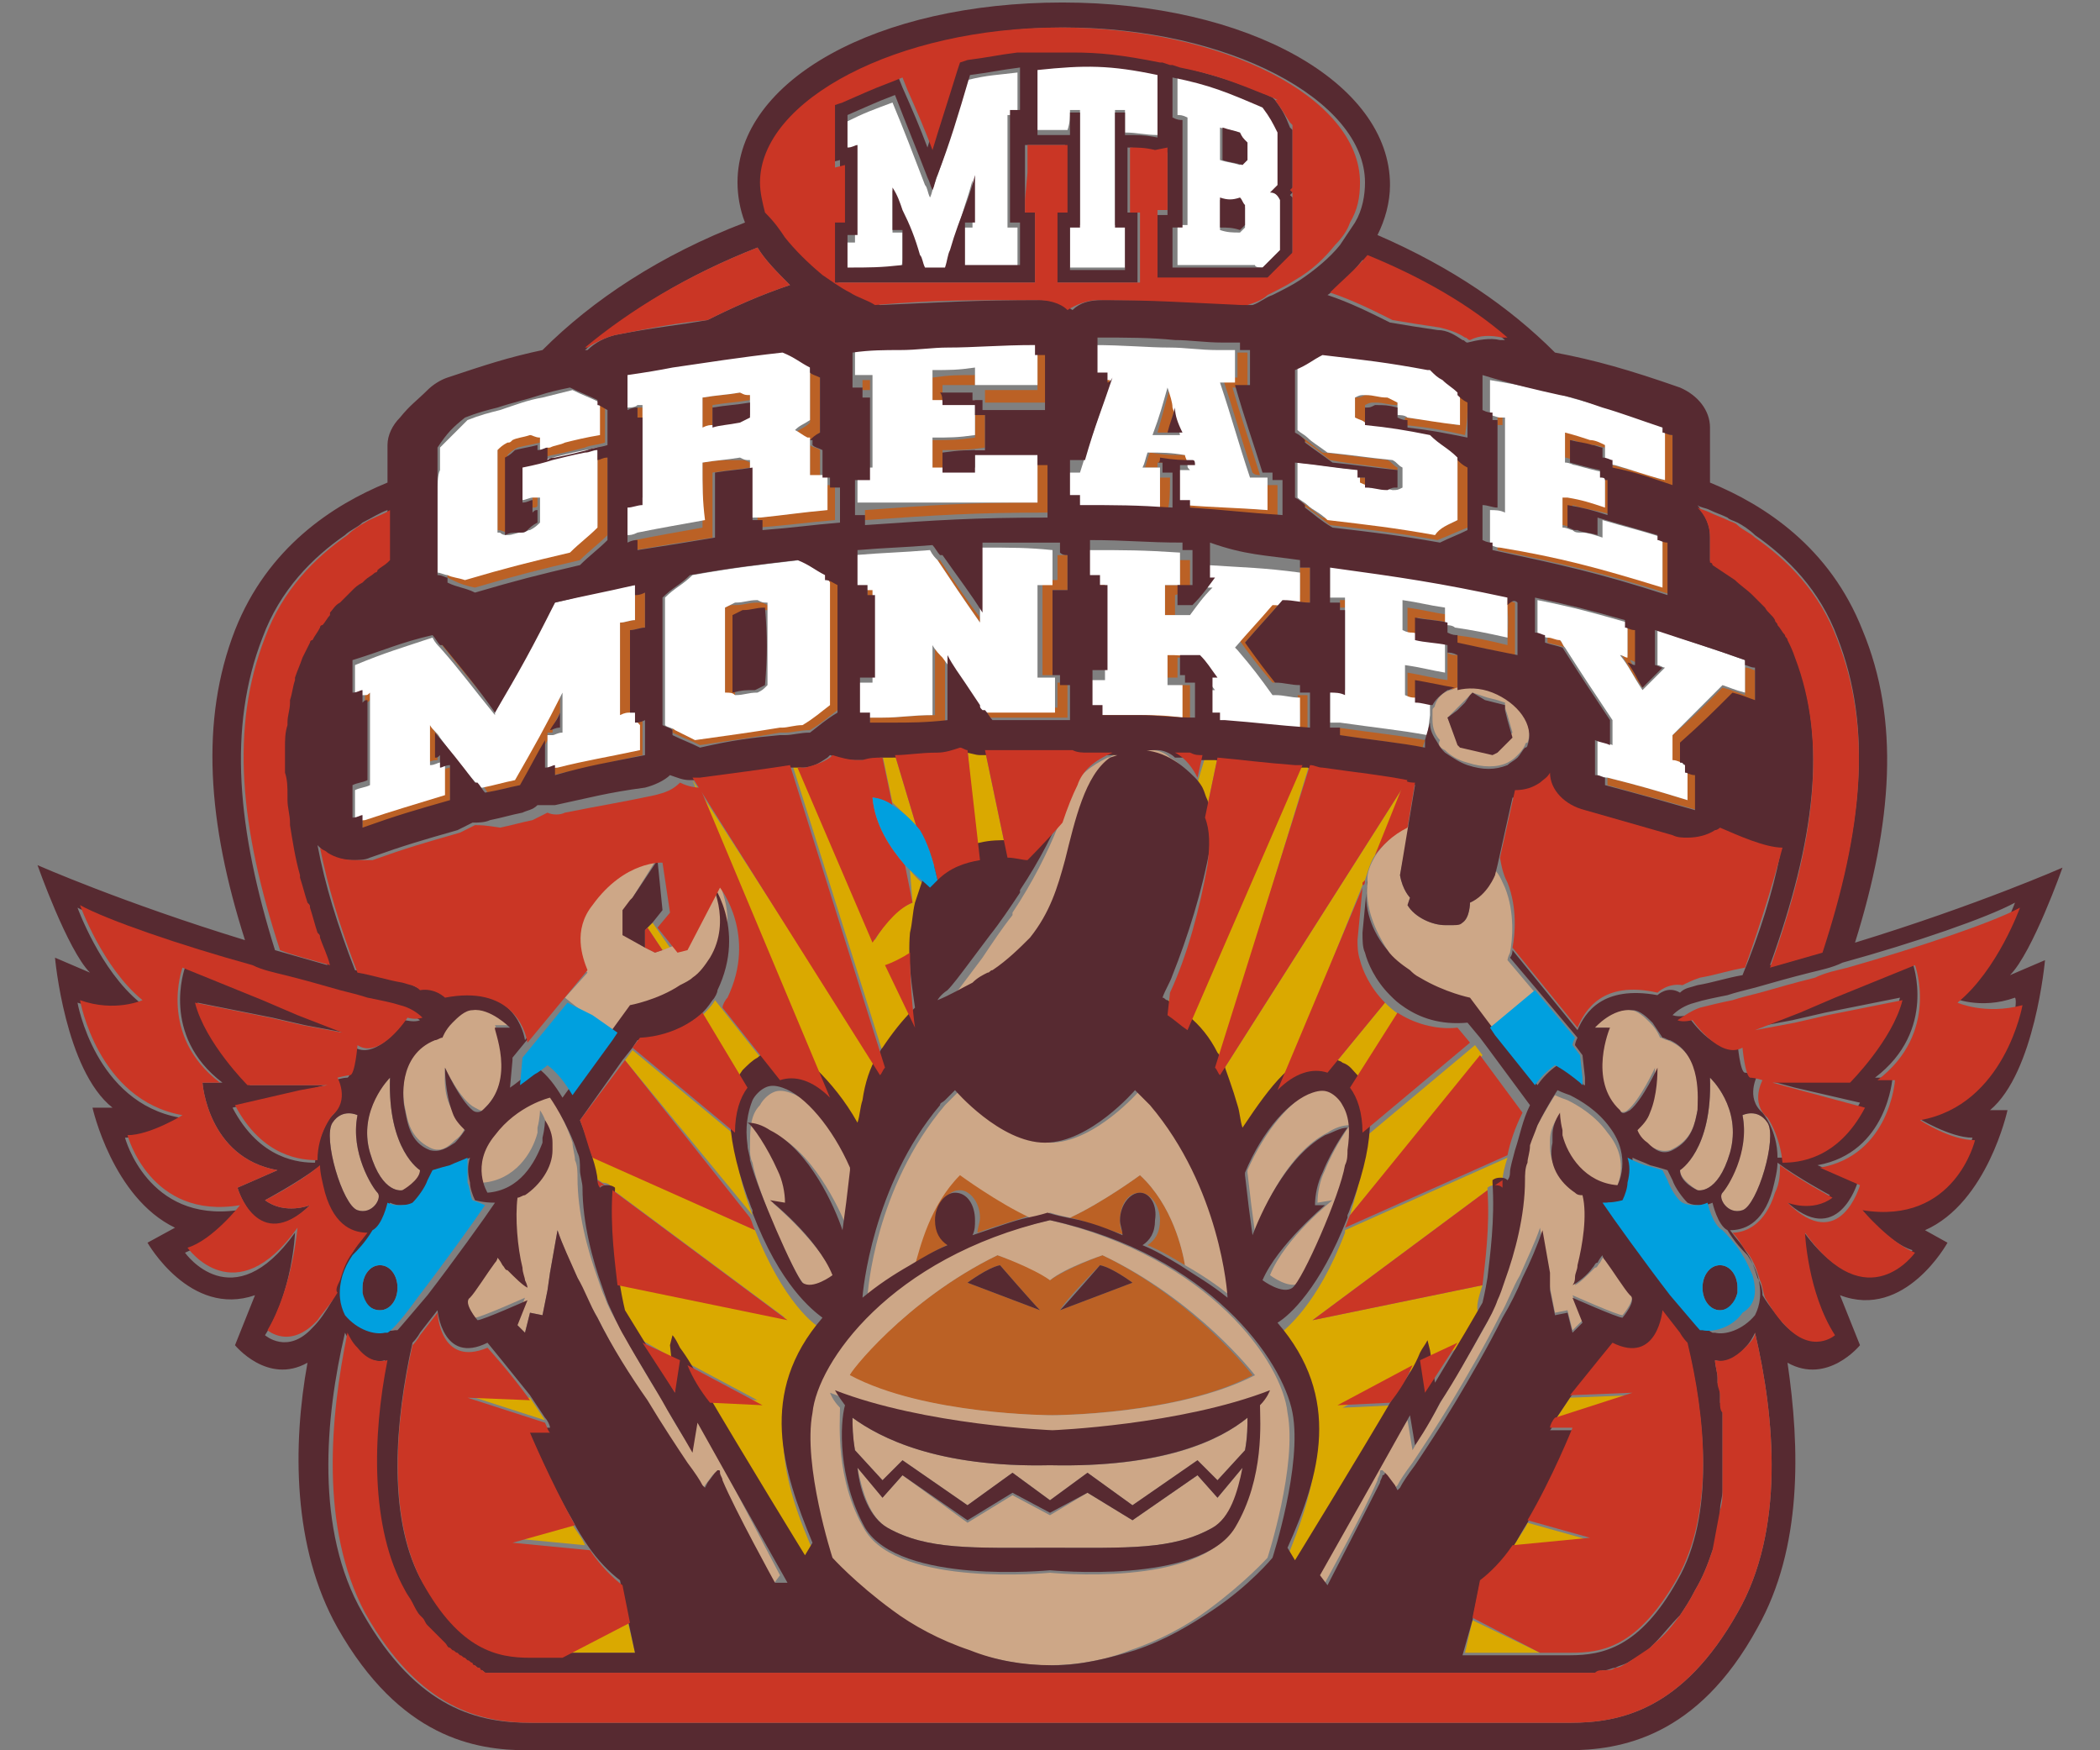 <?xml version="1.0" encoding="utf-8"?>
<!-- Generator: Adobe Illustrator 24.1.3, SVG Export Plug-In . SVG Version: 6.00 Build 0)  -->
<svg version="1.1" id="Layer_1" xmlns="http://www.w3.org/2000/svg" xmlns:xlink="http://www.w3.org/1999/xlink" x="0px" y="0px" width="84px" height="70px"
	 viewBox="0 0 84 70" style="enable-background:new 0 0 84 70;" xml:space="preserve">
<rect x="0" y="0" width="84" height="70" fill="#808080" stroke="none"/>
<style type="text/css">
	.st0{fill:#DAA900;}
	.st1{fill:#BB6125;}
	.st2{fill:#CDA787;}
	.st3{fill:#FFFFFF;}
	.st4{fill:#572A31;}
	.st5{fill:#CA3625;}
	.st6{fill:#00A0DF;}
</style>
<g>
	<g>
		<polygon class="st0" points="58.6,66.1 61.6,66.1 58.9,64.8 		"/>
		<path class="st0" d="M60.5,61.9l3.1-0.3l-2.5-0.7C61,61.2,60.7,61.5,60.5,61.9z"/>
		<polygon class="st0" points="22.4,66.1 25.4,66.1 25.1,64.8 		"/>
		<path class="st0" d="M36.7,33.2l-0.9-3c-0.2,0-0.3,0-0.5,0l0.4,1.9C36,32.4,36.4,32.7,36.7,33.2z"/>
		<path class="st0" d="M62.8,55.9c-0.2,0.3-0.4,0.6-0.6,0.9l3.1-1L62.8,55.9z"/>
		<path class="st0" d="M30.2,49.2C30.2,49.2,30.2,49.1,30.2,49.2l-6.6-3c0.1,0.4,0.2,0.7,0.2,0.9l0.3,0.2c0.2,0,0.3,0.1,0.3,0.1
			c0,0,0,0.1,0,0.1l7,5.2l-6.8-1.4c0.1,0.6,0.2,1,0.2,1l0.7,1.2l1.4,0.8l0.1-0.4c0.1,0.2,0.2,0.3,0.3,0.5l3,1.6l-2.1-0.1
			c1.7,2.9,4.1,6.8,4.1,6.8l0.3-0.5c-1.3-2.9-2.2-6,0.4-9C32.6,53.1,31.3,52,30.2,49.2z"/>
		<path class="st0" d="M39.3,30.1c-0.2,0-0.4,0-0.6-0.1l0.4,4.4c0.4-0.1,0.8-0.1,1.2-0.1l-0.9-4.3C39.4,30.1,39.4,30.1,39.3,30.1z"
			/>
		<path class="st0" d="M29.4,45.4l-4.1-3.4L25,42.4l5.1,6.2C29.6,47.3,29.4,46.2,29.4,45.4z"/>
		<path class="st0" d="M21.2,55.9l-2.5-0.1l3.1,1C21.6,56.5,21.4,56.2,21.2,55.9z"/>
		<path class="st0" d="M27.7,31.2C27.7,31.2,27.7,31.2,27.7,31.2l5.2,12.4c0.5,0.5,1,1.2,1.6,2.1c0.1-0.3,0.1-0.6,0.2-0.9
			c0.2-0.7,0.4-1.2,0.6-1.8L27.7,31.2C27.7,31.2,27.7,31.2,27.7,31.2z"/>
		<path class="st0" d="M48,32.2C48,32.2,48,32.2,48,32.2c0.1,0.1,0.1,0.3,0.2,0.5l0.5-2.4c-0.2,0-0.3,0-0.5,0c0,0,0,0,0,0l-0.3,1
			C48,31.5,48.1,31.8,48,32.2z"/>
		<path class="st0" d="M55.4,40.1l-2.3,2.8c0.1,0,0.3,0.1,0.4,0.2c0.2,0.1,0.4,0.3,0.6,0.5l1.9-3C55.7,40.4,55.5,40.2,55.4,40.1z"/>
		<path class="st0" d="M44.3,31L44.3,31c0.3-0.2,0.5-0.3,0.9-0.3l0,0c0,0,0,0,0,0C44.8,30.7,44.6,30.8,44.3,31z"/>
		<path class="st0" d="M59.3,51.4l-6.8,1.4l7-5.2c0,0,0-0.1,0-0.1c0,0,0.1-0.1,0.3-0.1l0.3-0.2c0-0.2,0.1-0.6,0.2-0.9l-6.5,2.9
			c0,0,0,0,0,0.1c-1.1,2.9-2.4,3.9-2.8,4.2c2.6,3,1.6,6.1,0.4,9l0.3,0.5c0,0,2.4-3.9,4.1-6.8l-2.1,0.1l3-1.6
			c0.1-0.2,0.2-0.4,0.3-0.5l0.1,0.4l1.4-0.8l0.7-1.2C59,52.4,59.1,52,59.3,51.4z"/>
		<path class="st0" d="M52.4,30.5c-0.1,0-0.2,0-0.3,0l-4.6,10.6c0.4,0.4,0.8,0.9,1.2,1.5L52.4,30.5C52.4,30.6,52.4,30.5,52.4,30.5z"
			/>
		<polygon class="st0" points="26.8,37.9 26.1,36.9 25.9,37.1 26.5,38 		"/>
		<path class="st0" d="M44.5,30.1l0,0.1c0.1,0,0.2-0.1,0.3-0.1C44.7,30.1,44.6,30.1,44.5,30.1z"/>
		<path class="st0" d="M22.8,60.8l-2.5,0.7l3.1,0.3C23.3,61.5,23,61.2,22.8,60.8z"/>
		<path class="st0" d="M46.7,40.6l0.2-1c-0.1,0.3-0.2,0.6-0.4,0.9C46.5,40.5,46.6,40.5,46.7,40.6z"/>
		<path class="st0" d="M54,48.6l5.3-6.4l-0.3-0.4l-4.3,3.6C54.6,46.2,54.4,47.3,54,48.6z"/>
		<path class="st0" d="M36.5,36.1c-0.5,0.2-1,0.6-1.5,1.5l-3-7c-0.1,0-0.2,0-0.3,0l3.8,12.1c0.3-0.6,0.7-1.1,1.2-1.5l-1.1-2.5
			c0.3-0.1,0.7-0.3,1-0.5c0-0.4,0.1-0.8,0.2-1.2c0.1-0.3,0.2-0.7,0.3-0.9c0,0,0,0,0,0c0.1-0.1,0.2-0.3,0.3-0.4
			c-0.3-0.2-0.7-0.5-1-0.9L36.5,36.1z"/>
		<path class="st0" d="M54.5,35.4l0-0.1C54.6,35.3,54.6,35.3,54.5,35.4l0.1-0.2c0.1-0.3,0.2-0.7,0.4-1l1.3-3c0,0,0,0,0,0L48.8,43
			c0.3,0.5,0.5,1.1,0.6,1.8c0.1,0.3,0.1,0.6,0.2,0.9c0.5-0.9,1.1-1.6,1.6-2.1L54.5,35.4z"/>
		<path class="st0" d="M62.8,67.1L62.8,67.1c0.2,0,0.3,0,0.5,0l0,0C63.2,67.1,63,67.1,62.8,67.1z"/>
		<path class="st0" d="M30.5,43.1c0.1-0.1,0.3-0.1,0.4-0.2L28.6,40c-0.1,0.2-0.3,0.4-0.5,0.6l1.8,3C30.1,43.4,30.3,43.2,30.5,43.1z"
			/>
	</g>
	<g>
		<path class="st1" d="M19,23.5c1.7-0.5,2.5-0.7,4.2-1.1c0.4-0.4,0.7-0.6,1.1-1c0-0.5,0-0.8,0-1.4l0,0c0-0.2,0-0.3,0-0.5
			c0-0.6,0-0.8,0-1.4c-0.1,0-0.2,0.1-0.4,0.1c0,0.3,0,0.6,0,0.9c0,0.2,0,0.3,0,0.5l0,0c0,0.5,0,0.8,0,1.4c-0.4,0.4-0.7,0.6-1.1,1
			c-1.7,0.4-2.5,0.6-4.2,1.1c-0.3-0.1-0.5-0.2-0.7-0.2c0,0.1,0,0.2,0,0.2C18.3,23.3,18.5,23.4,19,23.5z"/>
		<path class="st1" d="M21.3,19.8c0,0.1,0,0.1,0,0.2c0,0.1,0,0.2,0,0.3c0.1,0,0.2,0,0.2-0.1c0-0.1,0-0.3,0-0.5
			C21.4,19.8,21.4,19.8,21.3,19.8C21.3,19.8,21.3,19.8,21.3,19.8z"/>
		<path class="st1" d="M19.9,21.2C19.9,21.2,20,21.2,19.9,21.2c0.2,0,0.3,0.1,0.4,0.1c0,0,0-0.1,0-0.1c0-1.1,0-1.8,0-3
			c0.1-0.1,0.2-0.2,0.4-0.3c0.4-0.1,0.5-0.1,0.9-0.2c0,0,0,0,0,0c0-0.1,0-0.2,0-0.3c-0.1,0-0.2-0.1-0.4-0.1
			c-0.3,0.1-0.5,0.1-0.7,0.2c-0.1,0-0.1,0-0.2,0.1c-0.1,0.1-0.2,0.2-0.4,0.3c0,0.3,0,0.5,0,0.7C19.9,19.5,19.9,20.1,19.9,21.2z"/>
		<path class="st1" d="M22.1,18.2c0.5-0.1,0.9-0.2,1.3-0.3c0.2-0.1,0.5-0.1,0.8-0.2c0-0.3,0-0.6,0-0.8c0-0.2,0-0.3,0-0.6
			c-0.1-0.1-0.3-0.1-0.4-0.2c0,0.4,0,0.7,0,1.1c0,0,0,0,0,0c0,0,0,0,0,0c-0.6,0.1-1,0.2-1.4,0.3c-0.2,0-0.4,0.1-0.6,0.2
			c0,0.2,0,0.3,0,0.5C21.9,18.3,22,18.2,22.1,18.2z"/>
		<path class="st1" d="M25.7,16.7c0-0.1,0-0.3,0-0.4c-0.1,0-0.2,0-0.2,0c0,0.1,0,0.3,0,0.4C25.5,16.8,25.6,16.8,25.7,16.7z"/>
		<path class="st1" d="M32.4,19.1c0.1,0,0.3,0,0.4,0c0-0.4,0-0.7,0-1.1c-0.1-0.1-0.3-0.1-0.4-0.2C32.4,18.3,32.4,18.6,32.4,19.1z"/>
		<path class="st1" d="M33.4,20.8c0-0.6,0-0.8,0-1.4c-0.1,0-0.3,0-0.4,0c0,0.3,0,0.6,0,1c-1.1,0.1-1.7,0.2-2.7,0.3
			c0,0.1,0,0.3,0,0.4C31.6,21,32.2,20.9,33.4,20.8z"/>
		<path class="st1" d="M32.4,17.6c0.1-0.1,0.3-0.2,0.4-0.3c0-0.9,0-1.3,0-2.2c-0.1-0.1-0.3-0.1-0.4-0.2c0,0.8,0,1.2,0,2
			c-0.2,0.2-0.3,0.2-0.6,0.4C32.1,17.4,32.2,17.5,32.4,17.6z"/>
		<path class="st1" d="M28.5,17c0-0.2,0-0.5,0-0.8c0.6-0.1,0.9-0.1,1.5-0.2c0,0,0,0,0,0c0-0.1,0-0.1,0-0.2c-0.2-0.1-0.2-0.1-0.4-0.1
			c-0.6,0.1-0.9,0.1-1.5,0.2c0,0.5,0,0.7,0,1.2C28.2,17.1,28.4,17.1,28.5,17z"/>
		<path class="st1" d="M28.1,18.5c0,1,0,1.5,0,2.6c-1.1,0.2-1.7,0.3-2.7,0.5c0,0.1,0,0.3,0,0.4c1.2-0.2,1.8-0.3,3.1-0.5
			c0-1,0-1.5,0-2.6c0.6-0.1,0.9-0.1,1.5-0.2c0,0,0,0,0,0c0-0.1,0-0.1,0-0.2c-0.2-0.1-0.2-0.1-0.4-0.1C29,18.4,28.7,18.4,28.1,18.5z"
			/>
		<path class="st1" d="M37.3,17.6c0,0.5,0,0.7,0,1.2c0.1,0,0.3,0,0.4,0c0-0.3,0-0.5,0-0.8c0.7,0,1,0,1.7-0.1c0-0.6,0-0.8,0-1.4
			c-0.1,0-0.3,0-0.4,0c0,0.3,0,0.6,0,1C38.3,17.6,38,17.6,37.3,17.6z"/>
		<path class="st1" d="M37.7,16.2c0-0.3,0-0.5,0-0.8c0.5,0,0.9,0,1.3,0c0-0.1,0-0.2,0-0.4c-0.7,0-1,0-1.7,0.1c0,0.5,0,0.7,0,1.2
			C37.5,16.2,37.6,16.2,37.7,16.2z"/>
		<path class="st1" d="M34.8,15.6c0-0.1,0-0.3,0-0.4c-0.1,0-0.2,0-0.3,0c0,0.1,0,0.2,0,0.4C34.7,15.6,34.8,15.6,34.8,15.6z"/>
		<path class="st1" d="M41.5,20.1c-2.8,0-4.2,0.1-6.9,0.3c0,0.1,0,0.2,0,0.4c2.9-0.2,4.4-0.3,7.3-0.3c0-0.8,0-1.2,0-2.1
			c-0.1,0-0.3,0-0.4,0C41.5,19,41.5,19.4,41.5,20.1z"/>
		<path class="st1" d="M39.4,16.1c1,0,1.5,0,2.5,0c0-0.6,0-0.9,0-1.4c0-0.2,0-0.3,0-0.6c0-0.1,0-0.1,0-0.2c-0.1,0-0.2,0-0.4,0
			c0,0,0,0.1,0,0.1c0,0.2,0,0.4,0,0.6c0,0.3,0,0.6,0,1c-0.9,0-1.4,0-2.1,0C39.4,15.8,39.4,15.9,39.4,16.1z"/>
		<path class="st1" d="M44.5,15c-0.1,0-0.2,0-0.3,0c0,0.1,0,0.2,0,0.4c0.1,0,0.1,0,0.1,0C44.4,15.2,44.5,15.1,44.5,15z"/>
		<path class="st1" d="M47.4,20.5c1.5,0.1,2.2,0.1,3.7,0.3c0-0.6,0-0.8,0-1.4c-0.1,0-0.3,0-0.4,0c0,0.4,0,0.6,0,1
			c-1.4-0.1-2.1-0.2-3.3-0.2C47.4,20.3,47.4,20.4,47.4,20.5z"/>
		<path class="st1" d="M47,16.3c-0.1-0.3-0.1-0.5-0.2-0.8c-0.2,0.7-0.3,1.1-0.5,1.8c0.2,0,0.3,0,0.5,0C46.8,16.9,46.9,16.7,47,16.3z
			"/>
		<path class="st1" d="M46.8,19.1c-0.1,0-0.3,0-0.4,0c0,0.3,0,0.6,0,1c-1.4-0.1-2.1-0.1-3.4-0.1c0,0.1,0,0.2,0,0.4
			c1.5,0,2.2,0,3.7,0.1C46.8,20,46.8,19.7,46.8,19.1z"/>
		<path class="st1" d="M50.4,19c-0.4-1.3-0.7-2.1-1.1-3.5c0.2,0,0.4,0,0.6,0c0-0.6,0-0.8,0-1.4c-0.1,0-0.2,0-0.4,0c0,0.4,0,0.6,0,1
			c-0.2,0-0.4,0-0.6,0c0.5,1.5,0.7,2.3,1.2,3.8C50.2,19,50.3,19,50.4,19z"/>
		<path class="st1" d="M46.3,18.5c0.5,0,0.8,0,1.3,0.1c0-0.1-0.1-0.2-0.1-0.4c-0.6,0-0.9,0-1.5-0.1c-0.1,0.2-0.1,0.3-0.2,0.6
			c0.2,0,0.3,0,0.5,0C46.3,18.7,46.3,18.6,46.3,18.5z"/>
		<path class="st1" d="M55.9,18.8C55.9,18.8,55.9,18.8,55.9,18.8c0,0,0-0.1,0-0.1c-0.2-0.1-0.2-0.2-0.4-0.3c-1-0.1-1.6-0.2-2.6-0.3
			c-0.3-0.2-0.5-0.4-0.8-0.6c0,0,0,0.1,0,0.1c0.5,0.3,0.7,0.5,1.1,0.8C54.3,18.6,54.8,18.6,55.9,18.8z"/>
		<path class="st1" d="M54.6,19.5c0-0.1,0-0.2,0-0.4c-0.1,0-0.3,0-0.4,0c0,0.1,0,0.1,0,0.2C54.4,19.3,54.4,19.4,54.6,19.5z"/>
		<path class="st1" d="M58.7,16c-0.1-0.1-0.3-0.2-0.4-0.3c0,0.5,0,0.8,0,1.3c-0.8-0.2-1.3-0.2-2.1-0.3c0,0.1,0,0.2,0,0.3
			c1,0.1,1.5,0.2,2.4,0.4C58.7,16.8,58.7,16.6,58.7,16z"/>
		<path class="st1" d="M58.7,21.1c0-1,0-1.5,0-2.5c-0.1-0.1-0.3-0.2-0.4-0.3c0,1,0,1.5,0,2.5c-0.4,0.2-0.7,0.3-1.1,0.5
			c-1.7-0.3-2.6-0.4-4.3-0.6c-0.3-0.2-0.5-0.4-0.8-0.6c0,0,0,0.1,0,0.1c0.5,0.3,0.7,0.5,1.1,0.8c1.7,0.2,2.6,0.3,4.3,0.6
			C58,21.4,58.2,21.3,58.7,21.1z"/>
		<path class="st1" d="M54.6,16.2c0.2-0.1,0.2-0.1,0.4-0.1c0.4,0,0.5,0.1,0.9,0.1c0,0,0,0,0,0c0,0,0-0.1,0-0.1
			c-0.2-0.1-0.2-0.2-0.4-0.2c-0.4-0.1-0.5-0.1-0.9-0.1c-0.2,0.1-0.2,0.1-0.4,0.1c0,0.3,0,0.5,0,0.8c0.1,0.1,0.2,0.1,0.4,0.2
			C54.6,16.7,54.6,16.5,54.6,16.2z"/>
		<path class="st1" d="M66.9,22.7c0-0.3,0-0.6,0-1c-0.1,0-0.3-0.1-0.4-0.1c0,0.4,0,0.6,0,0.9c0,0.3,0,0.5,0,0.9
			c-2.6-0.8-4-1.2-6.6-1.7c0,0.1,0,0.2,0,0.3c2.8,0.6,4.2,0.9,7,1.8C66.9,23.4,66.9,23.1,66.9,22.7z"/>
		<path class="st1" d="M62.9,17.6c0.3,0.1,0.6,0.2,0.9,0.2c0.1,0,0.3,0.1,0.4,0.1c0-0.1,0-0.2,0-0.3c-0.2-0.1-0.4-0.1-0.6-0.2
			c-0.3-0.1-0.6-0.2-1-0.3c0,0.5,0,0.7,0,1.2c0.1,0,0.3,0.1,0.4,0.1C62.9,18.2,62.9,18,62.9,17.6z"/>
		<path class="st1" d="M60.1,16.7c-0.1,0-0.2,0-0.2,0c0,0.1,0,0.2,0,0.3c0.1,0,0.2,0,0.2,0C60.1,16.9,60.1,16.8,60.1,16.7z"/>
		<path class="st1" d="M62.9,20.4C62.9,20.4,62.9,20.4,62.9,20.4c0-0.1,0-0.1,0-0.2c0.6,0.2,1,0.2,1.6,0.4c0-0.5,0-0.7,0-1.2
			c0-0.1,0-0.1,0-0.2c0,0-0.1,0-0.1,0c-0.1,0-0.2,0-0.2-0.1c0,0.4,0,0.7,0,1.1c-0.6-0.2-0.9-0.3-1.5-0.4l0,0c0,0-0.1,0-0.2,0
			c0,0.5,0,0.7,0,1.2c0.1,0,0.3,0.1,0.4,0.1C62.9,20.8,62.9,20.6,62.9,20.4z"/>
		<path class="st1" d="M66.9,18.7c0-0.4,0-0.8,0-1.3c-0.1,0-0.2-0.1-0.4-0.1c0,0.5,0,0.9,0,1.4c0,0.1,0,0.3,0,0.5
			c-0.8-0.3-1.3-0.4-2-0.6c0,0.1,0,0.2,0,0.3c1,0.3,1.4,0.4,2.4,0.7C66.9,19.2,66.9,18.9,66.9,18.7z"/>
		<path class="st1" d="M24.8,28.6c0.1,0,0.3,0,0.4-0.1c0-1.2,0-2,0-3.3c0.2,0,0.4-0.1,0.6-0.1c0-0.6,0-0.8,0-1.4
			c-0.1,0-0.2,0-0.4,0.1c0,0.3,0,0.6,0,1c-0.2,0-0.4,0.1-0.6,0.1C24.8,26.4,24.8,27.1,24.8,28.6z"/>
		<path class="st1" d="M19.8,28.4c-0.8-1-1.3-1.6-2.1-2.7c0,0,0,0-0.1,0C18.4,26.7,18.9,27.3,19.8,28.4
			C19.8,28.5,19.8,28.4,19.8,28.4z"/>
		<path class="st1" d="M14.8,28c0-0.2,0-0.3,0-0.5c-0.1,0-0.2,0.1-0.2,0.1c0,0.1,0,0.3,0,0.5C14.7,28.1,14.7,28.1,14.8,28z"/>
		<path class="st1" d="M17.5,30.4c0-0.3,0-0.6,0-1c-0.1-0.1-0.2-0.3-0.4-0.5c0,0.6,0,1,0,1.6C17.3,30.4,17.4,30.4,17.5,30.4z"/>
		<path class="st1" d="M25.4,28.9c0,0.3,0,0.6,0,1c-1.3,0.3-2.1,0.4-3.3,0.7c0,0.1,0,0.3,0,0.4c1.4-0.3,2.2-0.5,3.6-0.8
			c0-0.6,0-0.8,0-1.4C25.6,28.9,25.5,28.9,25.4,28.9z"/>
		<path class="st1" d="M17.7,30.8c0,0.3,0,0.5,0,0.9c-1.3,0.4-2,0.6-3.2,1c0,0.1,0,0.3,0,0.5c1.4-0.5,2.1-0.7,3.5-1.1
			c0-0.5,0-0.8,0-1.4C18,30.7,17.9,30.7,17.7,30.8z"/>
		<path class="st1" d="M22.4,28.5c0-0.3,0-0.6,0-1c-0.8,1.4-1.2,2.1-1.9,3.5c-0.5,0.1-0.8,0.2-1.3,0.3c0.1,0.1,0.2,0.2,0.3,0.4
			c0.5-0.1,0.8-0.2,1.4-0.3c0.4-0.7,0.7-1.2,1-1.8c0-0.1,0-0.2,0-0.3c0.1,0,0.1,0,0.2,0C22.1,29,22.3,28.7,22.4,28.5z"/>
		<path class="st1" d="M33.1,23.2c0,1.9,0,2.9,0,4.9c-0.5,0.3-0.7,0.5-1.1,0.8c-0.3,0-0.5,0.1-0.8,0.1c0,0-0.1,0-0.1,0
			c-1.2,0.1-2,0.3-3.4,0.5c-0.3-0.1-0.5-0.2-0.8-0.4c0,0.1,0,0.1,0,0.2c0.4,0.2,0.7,0.3,1.1,0.5c1.3-0.2,2.1-0.3,3.2-0.5
			c0.1,0,0.1,0,0.2,0c0.3,0,0.6-0.1,1-0.1c0.5-0.3,0.7-0.5,1.1-0.8c0-2,0-3,0-5.1C33.3,23.3,33.2,23.2,33.1,23.2z"/>
		<path class="st1" d="M29,24.3c0,1.3,0,2,0,3.4c0.1,0.1,0.2,0.1,0.4,0.1c0-1.2,0-1.9,0-3.1c0.2-0.1,0.2-0.1,0.4-0.2
			c0.4,0,0.5-0.1,0.9-0.1c0,0,0,0,0,0c0-0.1,0-0.1,0-0.2c-0.2-0.1-0.2-0.1-0.4-0.1c-0.4,0-0.5,0.1-0.9,0.1
			C29.2,24.2,29.2,24.2,29,24.3z"/>
		<path class="st1" d="M41.7,27c0.1,0,0.3,0,0.4,0c0-1.2,0-2,0-3.4c0.2,0,0.4,0,0.6,0c0-0.6,0-0.8,0-1.4c-0.1,0-0.2,0-0.4,0
			c0,0.3,0,0.6,0,1c-0.2,0-0.4,0-0.6,0C41.7,24.7,41.7,25.5,41.7,27z"/>
		<path class="st1" d="M35.1,29c0.1,0,0.3,0,0.4,0c0.8-0.1,1.4-0.1,2.3-0.1c0-1.1,0-1.6,0-2.6c-0.1-0.2-0.2-0.3-0.4-0.5
			c0,1.1,0,1.7,0,2.8c-0.8,0-1.4,0.1-2,0.1c-0.1,0-0.2,0-0.3,0c-0.1,0-0.2,0-0.3,0c0,0.1,0,0.2,0,0.4C34.8,29,35,29,35.1,29z"/>
		<path class="st1" d="M42.7,28.7c0-0.6,0-0.8,0-1.4c-0.1,0-0.3,0-0.4,0c0,0.3,0,0.6,0,1c-1.2,0-1.8,0-3,0c0.1,0.1,0.2,0.2,0.3,0.4
			C40.9,28.7,41.5,28.7,42.7,28.7z"/>
		<path class="st1" d="M39.2,24.7c-0.6-0.8-1-1.4-1.6-2.3c0,0-0.1,0-0.1,0c0.6,0.9,1,1.5,1.7,2.5C39.2,24.8,39.2,24.8,39.2,24.7z"/>
		<path class="st1" d="M34.7,23.5c0,0.1,0,0.2,0,0.4c0.1,0,0.2,0,0.3,0c0-0.1,0-0.3,0-0.4C34.8,23.5,34.7,23.5,34.7,23.5z"/>
		<path class="st1" d="M43.9,28.7c0.3,0,0.6,0,0.9,0c0.2,0,0.4,0,0.6,0c0.7,0,1.3,0.1,2.2,0.1c0-0.6,0-0.8,0-1.4c-0.1,0-0.3,0-0.4,0
			c0,0.3,0,0.6,0,1c-0.7,0-1.3-0.1-1.8-0.1c-0.2,0-0.4,0-0.5,0c-0.3,0-0.6,0-1,0C43.9,28.5,43.9,28.6,43.9,28.7z"/>
		<path class="st1" d="M47.6,23.8c0-0.6,0-0.8,0-1.4c-0.1,0-0.2,0-0.4,0c0,0.3,0,0.6,0,1c-0.2,0-0.4,0-0.6,0c0,0.5,0,0.7,0,1.2
			c0.1,0,0.3,0,0.4,0c0-0.3,0-0.5,0-0.8C47.3,23.7,47.4,23.7,47.6,23.8z"/>
		<path class="st1" d="M52,28.9c-1.2-0.1-2-0.2-3-0.3c-0.1,0-0.2,0-0.3,0c0,0.1,0,0.2,0,0.3c0.1,0,0.2,0,0.2,0
			c1.3,0.1,2.1,0.2,3.4,0.3c0-0.6,0-0.8,0-1.4c-0.1,0-0.3,0-0.4,0C52,28.2,52,28.5,52,28.9z"/>
		<path class="st1" d="M52,23.8c-0.4,0-0.6-0.1-1.1-0.1c-0.6,0.7-0.9,1-1.5,1.7c0,0,0.1,0.1,0.1,0.1c0,0,0,0,0,0
			c0.5,0.7,0.8,1.1,1.4,1.8c0,0,0.1,0,0.1,0c-0.4-0.6-0.7-1-1.2-1.6c0.6-0.7,0.9-1,1.5-1.7c0.4,0,0.6,0.1,1.1,0.1c0-0.6,0-0.8,0-1.4
			c-0.1,0-0.2,0-0.4,0C52,23.1,52,23.3,52,23.8z"/>
		<path class="st1" d="M43.9,23.3c0,0.1,0,0.2,0,0.4c0.1,0,0.2,0,0.3,0c0-0.1,0-0.2,0-0.4C44.1,23.3,44,23.3,43.9,23.3z"/>
		<path class="st1" d="M47.6,26c-0.4,0-0.6,0-0.9-0.1c0,0.5,0,0.7,0,1.2c0.1,0,0.3,0,0.4,0c0-0.3,0-0.5,0-0.8c0.3,0,0.5,0,0.8,0
			C47.7,26.2,47.7,26.1,47.6,26z"/>
		<path class="st1" d="M53.8,24.3c0-0.1,0-0.2,0-0.3c-0.1,0-0.2,0-0.2,0c0,0.1,0,0.2,0,0.3C53.7,24.3,53.7,24.3,53.8,24.3z"/>
		<path class="st1" d="M60.3,25.8c-0.8-0.2-1.3-0.3-2.1-0.4c0,0.1,0,0.2,0,0.3c1,0.2,1.5,0.3,2.4,0.5c0-0.8,0-1.3,0-2.1
			c-0.1,0-0.2-0.1-0.4-0.1C60.4,24.6,60.3,25.1,60.3,25.8z"/>
		<path class="st1" d="M57.9,27.2c-0.7-0.1-1-0.2-1.6-0.3c0,0.5,0,0.7,0,1.2c0.1,0,0.3,0,0.4,0.1c0-0.3,0-0.5,0-0.9
			c0.6,0.1,1,0.2,1.6,0.3c0,0,0,0,0,0c0-0.5,0-0.8,0-1.4c-0.1,0-0.3,0-0.4-0.1C57.9,26.5,57.9,26.7,57.9,27.2z"/>
		<path class="st1" d="M53.5,29.4c1.4,0.2,2.4,0.3,3.4,0.5l0.1-0.3c-1.1-0.2-2.1-0.3-3.5-0.5C53.5,29.2,53.5,29.3,53.5,29.4z"/>
		<path class="st1" d="M56.3,25.5c0.1,0,0.3,0,0.4,0.1c0-0.3,0-0.5,0-0.9c0.5,0.1,0.8,0.1,1.3,0.2c0-0.1,0-0.2,0-0.3
			c-0.7-0.1-1-0.2-1.7-0.3C56.3,24.8,56.3,25,56.3,25.5z"/>
		<path class="st1" d="M67.5,32c-1.3-0.4-2-0.6-3.2-0.9c0,0.1,0,0.2,0,0.3c1.4,0.4,2.2,0.6,3.6,1c0-0.5,0-0.8,0-1.4
			c-0.1,0-0.3-0.1-0.4-0.1C67.5,31.3,67.5,31.6,67.5,32z"/>
		<path class="st1" d="M65.5,25.2c-0.1,0-0.2-0.1-0.4-0.1c0,0.4,0,0.7,0,1.1c-0.1,0-0.2-0.1-0.3-0.1c0.4,0.6,0.5,0.9,0.9,1.4
			c0,0,0.1-0.1,0.1-0.1c-0.2-0.3-0.4-0.6-0.6-1c0.1,0,0.2,0.1,0.3,0.1C65.5,26.1,65.5,25.8,65.5,25.2z"/>
		<path class="st1" d="M70.2,26.8c-0.1,0-0.2-0.1-0.4-0.1c0,0.4,0,0.7,0,1.1c-0.3-0.1-0.5-0.2-0.9-0.3c-0.8,0.8-1.2,1.2-2.1,2
			c0,0.4,0,0.6,0,1c0.1,0,0.3,0.1,0.4,0.1c0-0.3,0-0.4,0-0.8c0.8-0.8,1.2-1.2,2.1-2c0.3,0.1,0.5,0.2,0.9,0.3
			C70.2,27.6,70.2,27.3,70.2,26.8z"/>
		<path class="st1" d="M61.9,25.4c0,0.1,0,0.2,0,0.3c0.3,0.1,0.5,0.1,0.7,0.2c-0.1-0.1-0.1-0.2-0.2-0.3C62.2,25.5,62,25.5,61.9,25.4
			z"/>
		<path class="st1" d="M41.2,48.6c-1.3-0.6-2.8-1.7-2.8-1.7c-1.3,1.2-1.7,3-1.8,3.6c0.5-0.3,1-0.6,1.5-0.8c-0.3-0.2-0.5-0.5-0.5-1
			c0-0.6,0.3-1.1,0.8-1.1c0.4,0,0.8,0.5,0.8,1.1c0,0.2-0.1,0.4-0.1,0.6C39.9,49,40.7,48.8,41.2,48.6z"/>
		<path class="st1" d="M44.8,48.8c0-0.6,0.3-1.1,0.8-1.1c0.4,0,0.8,0.5,0.8,1.1c0,0.5-0.2,0.8-0.5,1c0.5,0.2,1,0.5,1.5,0.8
			c-0.1-0.6-0.5-2.4-1.8-3.6c0,0-1.5,1.1-2.8,1.7c0.5,0.1,1.3,0.4,2.2,0.7C44.8,49.2,44.8,49,44.8,48.8z"/>
		<path class="st1" d="M44.1,50.2c0,0-1.4,0.5-2.1,1c-0.6-0.5-2.1-1-2.1-1C36.2,52,33.9,55,33.9,55c3.1,1.6,8.1,1.6,8.1,1.6
			s5.1,0,8.1-1.6C50.1,55,47.8,52,44.1,50.2z M38.7,51.3c0,0,0.8-0.6,1.3-0.7c0,0,1.3,1.5,1.6,1.8L38.7,51.3z M42.4,52.4
			c0.2-0.4,1.6-1.8,1.6-1.8c0.5,0.1,1.3,0.7,1.3,0.7L42.4,52.4z"/>
	</g>
	<g>
		<path class="st2" d="M33.4,51.1c-0.6-1.4-2.5-3-2.5-3l0.6,0.1c0-0.4-0.1-0.9-0.3-1.3c-0.4-1-1-1.8-1-1.8c0.3,0,0.6,0.2,0.9,0.3
			c1.6,0.9,2.6,3.2,2.9,4c0.1-0.7,0.2-1.5,0.3-2.4c0,0,0-0.1,0-0.1c-0.7-1.7-1.8-2.9-2.7-3.2c-0.3-0.1-0.5-0.1-0.7,0
			c-0.2,0.1-0.4,0.3-0.5,0.5C30,44.6,30,45.2,30,45.9c0,0.2,0,0.4,0.1,0.6c0.2,1.2,1.7,4.6,2.1,4.9C32.5,51.6,33.4,51.1,33.4,51.1z"
			/>
		<path class="st2" d="M54,45.9c0.1-0.7,0-1.3-0.2-1.8c-0.1-0.2-0.3-0.4-0.5-0.5c-0.2-0.1-0.4-0.1-0.7,0c-0.9,0.3-2,1.6-2.7,3.2
			c0,0,0,0.1,0,0.1c0.1,0.9,0.2,1.7,0.3,2.4c0.3-0.9,1.3-3.2,2.9-4c0.3-0.2,0.6-0.3,0.9-0.3c0,0-0.6,0.8-1,1.8
			c-0.2,0.4-0.3,0.9-0.3,1.3l0.6-0.1c0,0-1.9,1.5-2.5,3c0,0,0.8,0.6,1.2,0.3s1.8-3.7,2.1-4.9C53.9,46.3,53.9,46.1,54,45.9z"/>
		<path class="st2" d="M34.1,56.7c0,0.3,0,0.8,0.1,1.3l1.1,1.2l0.8-0.8l2.6,1.8l1.8-1.3L42,60l1.5-1.1l1.8,1.3l2.6-1.8l0.8,0.8
			l1.1-1.2c0.1-0.6,0.1-1,0.1-1.3c-1.1,0.9-3.3,2-7.9,1.9C37.5,58.7,35.2,57.5,34.1,56.7z"/>
		<path class="st2" d="M38.4,47c0,0,1.5,1.1,2.8,1.7c0.5-0.1,0.8-0.2,0.8-0.2s0.3,0.1,0.8,0.2c1.3-0.6,2.8-1.7,2.8-1.7
			c1.3,1.2,1.7,3,1.8,3.6c0.7,0.4,1.3,0.8,1.9,1.3c0-0.2-0.4-4.5-3.1-7.7c0-0.1-0.1-0.1-0.2-0.2c-0.1-0.1-0.3-0.3-0.4-0.4
			c0,0-1.8,2.1-3.6,2.1c-1.8,0-3.6-2.1-3.6-2.1c-0.1,0.1-0.3,0.3-0.4,0.4c-0.1,0.1-0.1,0.1-0.2,0.2c-2.8,3.3-3.1,7.5-3.1,7.7
			c0.6-0.5,1.3-0.9,1.9-1.3C36.8,49.9,37.2,48.2,38.4,47z"/>
		<path class="st2" d="M47.9,59l-2.6,1.8l-1.8-1.1L42,60.6l-1.5-0.8l-1.8,1.1L36.1,59l-0.8,0.9l-1-1.2c0.2,1,0.5,2,1.2,2.4
			c1.6,0.9,3.4,0.8,6.5,0.8c3.1,0,4.9,0.1,6.5-0.8c0.7-0.4,1.1-1.4,1.2-2.4l-1,1.2L47.9,59z"/>
		<path class="st2" d="M42,48.8c-6.4,1.4-9.3,5.6-9.7,7.7c-0.4,2.1,0.8,5.8,0.8,5.8s0.9,1.1,2.4,2.1c0.9,0.6,1.9,1.2,3.1,1.6
			c1,0.3,2.1,0.6,3.3,0.6s2.3-0.2,3.3-0.6c1.2-0.4,2.3-1,3.1-1.6c1.5-1.1,2.4-2.1,2.4-2.1s1.2-3.7,0.8-5.8
			C51.3,54.5,48.4,50.3,42,48.8z M39.9,50.2c0,0,1.4,0.5,2.1,1c0.6-0.5,2.1-1,2.1-1c3.8,1.8,6.1,4.8,6.1,4.8
			c-3.1,1.6-8.1,1.6-8.1,1.6s-5.1,0-8.1-1.6C33.9,55,36.2,52,39.9,50.2z M50.3,56.2c0.1,0.6,0.2,2.9-1,4.9C48,63.5,42,62.9,42,62.9
			s-6,0.6-7.4-1.7c-1.2-2-1-4.3-1-4.9c-0.3-0.3-0.4-0.6-0.4-0.6c3.6,1.4,8.7,1.6,8.7,1.6s5.1-0.2,8.7-1.6
			C50.7,55.7,50.6,55.9,50.3,56.2z"/>
		<path class="st2" d="M56.3,38.9c0.1,0.1,0.3,0.2,0.4,0.3c1,0.6,2,0.8,2,0.8l0.9,1.2l1.8-1.5l-1.1-1.3c0,0,0-0.1,0.1-0.3
			c0.1-0.5,0.2-1.6-0.2-2.6c-0.1-0.2-0.2-0.5-0.4-0.7L59.8,35c0,0-0.4,0.8-1,1.1c0,0,0,0.6-0.3,0.8c-0.1,0-0.2,0.1-0.4,0.1
			c-0.1,0-0.2,0-0.3,0c-0.5,0-1.2-0.3-1.5-0.8l0.1-0.3c0,0-0.3-0.3-0.4-0.9l0.4-2c-0.6,0.3-1,0.7-1.3,1.1c-0.2,0.3-0.4,0.7-0.4,1
			c0,0.1,0,0.1,0,0.2c-0.1,1,0.3,1.9,0.8,2.7C55.7,38.4,56,38.7,56.3,38.9z"/>
		<path class="st2" d="M29.1,59l-1.4-2.5l-0.2,1.2c0,0-0.5-0.7-1-1.7c-0.6-0.9-1.2-2-1.7-2.9c-0.3-0.5-0.5-0.9-0.6-1.2
			c-0.1-0.2-0.2-0.5-0.3-0.8c-0.4-1.1-0.8-2.6-0.8-4c0-0.2,0-0.5-0.1-0.7c0-0.2-0.1-0.5-0.1-0.7c-0.4-1.2-1.1-2.2-1.1-2.2
			s-1.2,0.3-2.2,1.5c-0.9,1.2-0.3,2.3-0.3,2.3c1.3-0.1,2-1.2,2.2-2c0-0.1,0-0.1,0-0.2c0.1-0.4,0.1-0.7,0.1-0.7
			c0.2,0.3,0.3,0.6,0.3,0.9c0,0.1,0,0.2,0,0.3c-0.1,0.7-0.5,1.4-1.1,1.8c-0.1,0.1-0.2,0.1-0.3,0.1c-0.2,0.8,0,2,0.2,2.8
			c0,0.2,0.1,0.3,0.1,0.5c0,0.2,0.1,0.3,0.1,0.3c-0.2-0.1-0.6-0.4-0.8-0.7c-0.1-0.1-0.1-0.2-0.2-0.2c-0.1-0.2-0.2-0.3-0.2-0.3
			s0,0.1-0.1,0.2c0,0,0,0,0,0c-0.3,0.4-0.8,1.2-1,1.4C18.5,52,19,52.7,19,52.7c0.2,0,2-0.8,2-0.8l-0.4,1l0.4,0.4l0.2-0.8l0.5,0.1
			l0.2-1l0.1-0.7l0.3-1.7c0.2,0.6,0.5,1.3,0.8,1.9c0.2,0.5,0.5,1.1,0.8,1.6c0.6,1.2,1.3,2.4,1.9,3.4c0.6,1,1.2,1.9,1.6,2.5
			c0.3,0.4,0.5,0.7,0.6,0.9c0.1,0.1,0.1,0.1,0.1,0.1l0.1-0.2l0.3-0.4l0.1-0.1c0,0,0,0.1,0.1,0.1c0,0.1,0.1,0.2,0.1,0.3
			c0.6,1.2,2.1,4.1,2.1,4.1l0.3-0.4L29.1,59L29.1,59z"/>
		<path class="st2" d="M23.6,40.7l1,0.7l0.1-0.1l0.8-1.1c0,0,1-0.2,2-0.8c0.2-0.1,0.3-0.2,0.5-0.3c0.3-0.2,0.5-0.5,0.7-0.8
			c0.9-1.5,0-3.1,0-3.1l-1.3,2.5l-0.4,0.1L26.5,38l-0.3,0.1l-0.4-0.2l-0.8-0.5v-1l0.3-0.5l0,0l1-1.6c0,0-1.4-0.1-2.8,1.7
			c-0.7,1-0.4,2.1-0.2,2.6c0.1,0.2,0.2,0.3,0.2,0.3l-0.9,1L23.6,40.7z"/>
		<path class="st2" d="M14.3,44.6c0,0-0.6-0.3-1,0.3c-0.4,0.6,0.4,3.3,1,3.5c0.6,0.2,1-0.5,0.8-0.7C14.9,47.5,14,46.1,14.3,44.6z"/>
		<path class="st2" d="M15.6,43.1c0,0-1.3,1.2-0.8,3c0.5,1.7,1.3,1.5,1.3,1.5s0.7-0.3,0.7-0.8C16.8,46.8,15.5,46,15.6,43.1z"/>
		<path class="st2" d="M17.8,42.7C17.8,42.7,17.8,42.7,17.8,42.7c0,0,0.6,1.3,1.2,1.6c0.2,0.1,0.3,0.2,0.4,0
			c1.3-1.2,0.4-3.3,0.4-3.3l0.6,0c0,0-0.7-0.8-1.5-0.7c-0.3,0-0.6,0.3-0.8,0.5c-0.2,0.3-0.4,0.6-0.4,0.6c-0.1,0-0.2,0.1-0.3,0.1
			c-1.5,0.6-1.3,2.4-1.2,2.8c0.1,0.5,0.2,1.2,1,1.6c0.4,0.2,0.7,0,1-0.3c0.3-0.2,0.4-0.5,0.4-0.5c-0.2-0.2-0.4-0.4-0.5-0.7
			C17.7,43.8,17.8,42.9,17.8,42.7z"/>
		<path class="st2" d="M64.3,50.4C64.3,50.4,64.3,50.4,64.3,50.4c-0.1-0.1-0.1-0.2-0.1-0.2s-0.1,0.1-0.2,0.3
			c-0.1,0.1-0.1,0.2-0.2,0.2c-0.3,0.3-0.6,0.6-0.8,0.7c0,0,0-0.1,0.1-0.3c0-0.1,0.1-0.3,0.1-0.5c0.2-0.8,0.3-2,0.2-2.8
			c-0.1,0-0.2-0.1-0.3-0.1c-0.6-0.4-1.1-1.1-1.1-1.8c0-0.1,0-0.2,0-0.3c0-0.3,0.1-0.6,0.3-0.9c0,0,0,0.3,0.1,0.7c0,0.1,0,0.1,0,0.2
			c0.3,0.8,0.9,1.9,2.2,2c0,0,0.7-1.1-0.3-2.3c-0.5-0.7-1.2-1.1-1.6-1.3c-0.3-0.1-0.5-0.2-0.5-0.2s-0.4,0.6-0.8,1.4
			c-0.1,0.2-0.2,0.5-0.3,0.8c-0.1,0.2-0.1,0.4-0.1,0.7c0,0.2-0.1,0.5-0.1,0.7c0,1.4-0.4,2.9-0.8,4c-0.1,0.3-0.2,0.6-0.3,0.8
			c-0.1,0.2-0.3,0.7-0.6,1.2c-0.5,0.9-1.2,2-1.7,2.9c-0.6,1-1,1.7-1,1.7l-0.2-1.2L54.9,59l0,0l-2.2,3.9l0.3,0.4c0,0,1.6-2.9,2.1-4.1
			c0-0.1,0.1-0.2,0.1-0.3c0-0.1,0-0.1,0.1-0.1l0.1,0.1l0.3,0.4l0.1,0.2c0,0,0,0,0.1-0.1c0.1-0.2,0.3-0.5,0.6-0.9
			c0.4-0.6,1-1.5,1.6-2.5c0.6-1,1.3-2.2,1.9-3.4c0.3-0.5,0.5-1.1,0.8-1.6c0.3-0.7,0.6-1.3,0.8-1.9l0.3,1.7l0.1,0.7l0.2,1l0.5-0.1
			l0.2,0.8l0.4-0.4l-0.4-1c0,0,1.8,0.8,2,0.8c0,0,0.6-0.7,0.3-0.9C65.1,51.6,64.6,50.8,64.3,50.4z"/>
		<path class="st2" d="M70.7,44.9c-0.4-0.6-1-0.3-1-0.3c0.3,1.4-0.6,2.8-0.8,3.1c-0.2,0.2,0.2,0.9,0.8,0.7
			C70.3,48.2,71.1,45.5,70.7,44.9z"/>
		<path class="st2" d="M68.4,43.1c0.1,2.9-1.2,3.7-1.2,3.7c0,0.4,0.7,0.8,0.7,0.8s0.8,0.2,1.3-1.5C69.7,44.3,68.4,43.1,68.4,43.1z"
			/>
		<path class="st2" d="M67.9,44.4c0.1-0.4,0.3-2.2-1.2-2.8c-0.1,0-0.2-0.1-0.3-0.1c0,0-0.1-0.3-0.4-0.6c-0.2-0.2-0.5-0.5-0.8-0.5
			c-0.7-0.1-1.5,0.7-1.5,0.7l0.6,0c0,0-0.9,2.1,0.4,3.3c0.1,0.1,0.3,0.1,0.4,0c0.5-0.4,1.1-1.7,1.1-1.7s0,0,0,0c0,0.1,0,1-0.3,1.8
			c-0.1,0.3-0.3,0.5-0.5,0.7c0,0,0.2,0.3,0.4,0.5c0.3,0.2,0.6,0.4,1,0.3C67.7,45.6,67.8,44.9,67.9,44.4z"/>
		<path class="st2" d="M57.8,30c0.2,0.2,0.5,0.4,0.9,0.5c0.6,0.2,1.2,0.2,1.6,0c0.2-0.1,0.3-0.2,0.4-0.3c0.1-0.1,0.2-0.2,0.3-0.4
			c0,0,0-0.1,0.1-0.1c0.3-0.8-0.3-1.8-1.4-2.1c-0.5-0.2-1-0.2-1.4-0.1c0,0,0,0,0,0c-0.1,0-0.2,0.1-0.3,0.1c0,0,0,0,0,0
			c-0.3,0.1-0.5,0.3-0.6,0.6c0,0.1-0.1,0.1-0.1,0.2c0,0,0,0.1,0,0.1c0,0.1,0,0.2,0,0.3c0,0.3,0.1,0.6,0.3,0.8
			C57.5,29.8,57.6,29.9,57.8,30z M57.9,28.7l0.3-0.3l0.3-0.3l0.3-0.3l0.1-0.1l0,0l0,0l0.6,0.2l0.4,0.1l0.3,0.1l0,0.2l0,0l0.1,0.3
			l0.2,0.7l-0.2,0.2l-0.5,0.5l-0.1,0.1l-1.4-0.3l0-0.1L57.9,28.7L57.9,28.7z"/>
		<path class="st2" d="M39.4,39.7c0.1,0,0.1-0.1,0.2-0.1c0.6-0.4,1.1-0.9,1.5-1.3c0.8-1,1.1-2,1.4-3.1c0.4-1.6,0.8-3.3,1.8-4.1
			c0,0,0,0,0,0c0.2-0.2,0.5-0.3,0.8-0.3c0,0,0,0,0,0c0,0,0,0,0,0c1.1-0.1,2,0.6,2.5,1.1c0.2,0.2,0.3,0.4,0.3,0.4c0,0,0,0,0,0
			c0-0.3,0-0.7-0.2-1c-0.2-0.4-0.5-0.8-0.9-1c-0.2-0.2-0.5-0.3-0.7-0.3c-0.3,0-0.6,0-1,0.1c-0.2,0-0.3,0.1-0.5,0.1
			c-0.1,0-0.2,0.1-0.3,0.1c-0.6,0.3-1.2,0.7-1.4,1.3c-0.1,0.4-0.3,1-0.6,1.5c-0.4,1-1,2.2-1.8,3.4c0,0,0,0,0,0.1
			c-0.4,0.5-0.8,1.1-1.2,1.7c-0.3,0.4-0.6,0.8-0.9,1.2c-0.3,0.4-0.6,0.7-0.8,1c-0.2,0.3-0.4,0.4-0.4,0.4c0.5-0.2,1-0.5,1.4-0.7
			C39,39.9,39.2,39.8,39.4,39.7z"/>
	</g>
	<g>
		<path class="st3" d="M17.5,19.8c0,0.6,0,1.2,0,1.9c0,0.3,0,0.6,0,1c0,0.1,0,0.1,0,0.2c0.1,0,0.3,0.1,0.4,0.1
			c0.2,0.1,0.4,0.1,0.7,0.2c1.7-0.5,2.5-0.7,4.2-1.1c0.4-0.4,0.7-0.6,1.1-1c0-0.5,0-0.8,0-1.4l0,0c0-0.2,0-0.3,0-0.5
			c0-0.4,0-0.6,0-0.9c0-0.1,0-0.3,0-0.4c-0.2,0-0.3,0.1-0.5,0.1c-0.5,0.1-0.9,0.2-1.3,0.3c-0.4,0.1-0.7,0.2-1.2,0.3
			c0,0.6,0,0.8,0,1.4c0.1,0,0.3-0.1,0.4-0.1c0,0,0,0,0.1,0c0,0,0.1,0,0.2,0c0,0.2,0,0.3,0,0.5c0,0.2,0,0.3,0,0.5
			c-0.1,0.1-0.2,0.2-0.4,0.3c-0.1,0-0.2,0.1-0.3,0.1c0,0-0.1,0-0.1,0c-0.1,0-0.3,0.1-0.5,0.1c0,0,0,0,0,0c-0.1,0-0.2,0-0.3-0.1
			c0,0-0.1,0-0.1,0c0-1.1,0-1.7,0-2.6c0-0.2,0-0.5,0-0.7c0.1-0.1,0.2-0.2,0.4-0.3c0.1,0,0.1,0,0.2-0.1c0.2-0.1,0.4-0.1,0.7-0.2
			c0.1,0,0.2,0.1,0.4,0.1c0,0.1,0,0.2,0,0.3c0,0.1,0,0.1,0,0.2c0.1,0,0.2-0.1,0.4-0.1c0.2-0.1,0.4-0.1,0.6-0.2
			c0.4-0.1,0.8-0.2,1.4-0.3c0,0,0,0,0,0c0,0,0,0,0,0c0-0.5,0-0.7,0-1.1c0-0.1,0-0.1,0-0.2c0,0,0,0,0,0c-0.4-0.2-0.7-0.3-1.1-0.5
			c-0.4,0.1-0.8,0.2-1.2,0.3c-0.6,0.1-1.1,0.3-1.7,0.5c-0.4,0.1-0.8,0.2-1.3,0.4c-0.4,0.4-0.6,0.6-1.1,1.1c0,0.3,0,0.6,0,0.9
			C17.5,19,17.5,19.4,17.5,19.8z"/>
		<path class="st3" d="M28.1,18.5c0.6-0.1,0.9-0.1,1.5-0.2c0.2,0.1,0.2,0.1,0.4,0.1c0,0.1,0,0.2,0,0.2c0,0.8,0,1.3,0,2.1
			c0.1,0,0.2,0,0.4,0c1-0.1,1.6-0.2,2.7-0.3c0-0.4,0-0.7,0-1c0-0.1,0-0.3,0-0.4c-0.1,0-0.2,0-0.3,0c-0.1,0-0.2,0-0.4,0
			c0-0.5,0-0.8,0-1.3c0-0.1,0-0.1,0-0.2c0,0,0,0-0.1,0c-0.2-0.1-0.3-0.2-0.5-0.3c0.2-0.2,0.3-0.2,0.6-0.4c0-0.8,0-1.3,0-2
			c0-0.1,0-0.1,0-0.2c-0.5-0.2-0.7-0.4-1.1-0.6c-1.8,0.2-3,0.3-4.4,0.6c-0.6,0.1-1.2,0.2-1.8,0.3c0,0.5,0,0.7,0,1.1
			c0,0.1,0,0.2,0,0.3c0.1,0,0.3,0,0.4-0.1c0.1,0,0.1,0,0.2,0c0,0.2,0,0.3,0,0.4c0,1.2,0,2,0,3.3c-0.2,0-0.4,0.1-0.6,0.1
			c0,0.6,0,0.8,0,1.4c0.1,0,0.2,0,0.4-0.1c1-0.2,1.6-0.3,2.7-0.5C28.1,20,28.1,19.5,28.1,18.5z M28.1,15.9c0.6-0.1,0.9-0.1,1.5-0.2
			c0.2,0.1,0.2,0.1,0.4,0.1c0,0.1,0,0.2,0,0.2c0,0.2,0,0.3,0,0.6c-0.2,0.1-0.2,0.1-0.4,0.2C29.1,17,28.8,17,28.5,17
			c-0.1,0-0.2,0-0.4,0.1C28.1,16.6,28.1,16.4,28.1,15.9z"/>
		<path class="st3" d="M41.5,20.1c0-0.7,0-1.1,0-1.7c0-0.1,0-0.2,0-0.4c-1,0-1.5,0-2.5,0c0,0.3,0,0.4,0,0.7c-0.5,0-0.9,0-1.3,0
			c-0.1,0-0.2,0-0.4,0c0-0.5,0-0.7,0-1.2c0.7,0,1,0,1.7-0.1c0-0.4,0-0.7,0-1c0-0.1,0-0.2,0-0.4c-0.5,0-0.9,0-1.3,0
			c-0.1,0-0.2,0-0.4,0c0-0.5,0-0.7,0-1.2c0.7,0,1,0,1.7-0.1c0,0.2,0,0.3,0,0.4c0,0.1,0,0.2,0,0.3c0.1,0,0.3,0,0.4,0
			c0.8,0,1.3,0,2.1,0c0-0.4,0-0.7,0-1c0-0.2,0-0.4,0-0.6c0,0,0-0.1,0-0.1c0-0.1,0-0.2,0-0.4c-1.4,0-2.5,0-3.5,0.1
			c-0.6,0-1.2,0.1-1.9,0.1c-0.6,0-1.2,0.1-1.9,0.1c0,0.6,0,0.8,0,1.4c0.1,0,0.3,0,0.4,0c0.1,0,0.2,0,0.3,0c0,0.1,0,0.3,0,0.4
			c0,1.2,0,2,0,3.3c-0.2,0-0.4,0-0.6,0c0,0.6,0,0.8,0,1.4c0.1,0,0.2,0,0.4,0C37.3,20.1,38.7,20.1,41.5,20.1z"/>
		<path class="st3" d="M46.4,19.1c0-0.1,0-0.2,0-0.4c-0.1,0-0.1,0-0.2,0c-0.2,0-0.3,0-0.5,0c0.1-0.2,0.1-0.3,0.2-0.6
			c0.6,0,0.9,0,1.5,0.1c0,0.1,0.1,0.2,0.1,0.4c0,0.1,0,0.1,0.1,0.2c-0.2,0-0.4,0-0.6,0c0,0.6,0,0.8,0,1.4c0.1,0,0.2,0,0.4,0
			c1.2,0.1,2,0.1,3.3,0.2c0-0.4,0-0.7,0-1c0-0.1,0-0.2,0-0.3c-0.1,0-0.2,0-0.4,0c-0.1,0-0.2,0-0.3,0c-0.5-1.5-0.7-2.3-1.2-3.8
			c0.2,0,0.4,0,0.6,0c0-0.4,0-0.7,0-1c0-0.1,0-0.2,0-0.3c-0.2,0-0.5,0-0.7,0c-0.7,0-1.3-0.1-1.9-0.1c-0.9,0-1.8-0.1-3.1-0.1
			c0,0.2,0,0.3,0,0.5c0,0.2,0,0.4,0,0.6c0,0.1,0,0.2,0,0.3c0.1,0,0.3,0,0.4,0c0.1,0,0.2,0,0.3,0c0,0.1-0.1,0.2-0.1,0.4
			c-0.4,1.2-0.7,2-1.1,3.3c-0.2,0-0.4,0-0.6,0c0,0.6,0,0.8,0,1.4c0.1,0,0.2,0,0.4,0c1.3,0,2,0,3.4,0.1
			C46.4,19.7,46.4,19.5,46.4,19.1z M46.7,15.5c0.1,0.3,0.2,0.6,0.2,0.8c0.1,0.3,0.2,0.6,0.3,1.1c-0.2,0-0.4,0-0.6,0
			c-0.1,0-0.3,0-0.5,0C46.4,16.6,46.5,16.2,46.7,15.5z"/>
		<path class="st3" d="M58.3,20.8c0-1,0-1.5,0-2.5c0,0,0,0,0-0.1c-0.4-0.4-0.7-0.5-1.1-0.9c-1-0.2-1.6-0.2-2.6-0.4c0,0,0,0,0,0
			c-0.1-0.1-0.2-0.1-0.4-0.2c0-0.3,0-0.5,0-0.8c0.2-0.1,0.2-0.1,0.4-0.1c0.4,0,0.5,0.1,0.9,0.1c0.2,0.1,0.2,0.1,0.4,0.2
			c0,0,0,0.1,0,0.1c0,0.1,0,0.2,0,0.4c0.1,0,0.3,0,0.4,0.1c0.7,0.1,1.2,0.2,2.1,0.3c0-0.5,0-0.8,0-1.3c0,0,0,0,0-0.1
			c-0.3-0.2-0.4-0.4-0.6-0.5c-0.1-0.1-0.3-0.2-0.5-0.4c0,0-0.1,0-0.1,0c-1.7-0.3-2.5-0.4-4.2-0.6c-0.5,0.2-0.7,0.4-1.1,0.6
			c0,1,0,1.5,0,2.5c0.1,0.1,0.3,0.2,0.4,0.3c0.2,0.2,0.4,0.3,0.8,0.6c1,0.1,1.6,0.2,2.6,0.3c0.2,0.1,0.2,0.2,0.4,0.3
			c0,0,0,0.1,0,0.1c0,0.2,0,0.4,0,0.7c-0.2,0.1-0.2,0.1-0.4,0.1c-0.4-0.1-0.5-0.1-0.9-0.1c0,0,0,0,0,0c-0.1-0.1-0.2-0.1-0.4-0.2
			c0-0.1,0-0.1,0-0.2c0-0.1,0-0.2,0-0.3c-1-0.1-1.5-0.2-2.5-0.3c0,0.5,0,0.8,0,1.4c0.1,0.1,0.3,0.2,0.4,0.3c0.2,0.2,0.5,0.3,0.8,0.6
			c1.7,0.2,2.6,0.3,4.3,0.6C57.6,21.1,57.9,21,58.3,20.8z"/>
		<path class="st3" d="M66.5,23.5c0-0.3,0-0.6,0-0.9c0-0.3,0-0.6,0-0.9c0,0,0,0,0,0c0-0.1,0-0.2,0-0.2c-0.9-0.3-1.4-0.4-2.4-0.7
			c0,0.2,0,0.4,0,0.5c0,0.1,0,0.1,0,0.2c-0.3-0.1-0.6-0.2-0.8-0.2h0c0,0-0.1,0-0.1,0h0c-0.1,0-0.2,0-0.3-0.1c-0.1,0-0.2-0.1-0.4-0.1
			c0-0.5,0-0.7,0-1.2c0.1,0,0.1,0,0.2,0l0,0c0.6,0.1,0.9,0.2,1.5,0.4c0-0.5,0-0.7,0-1.1c0-0.1,0-0.2,0-0.3c-0.5-0.1-0.8-0.2-1.2-0.3
			c-0.1,0-0.2-0.1-0.4-0.1c0-0.5,0-0.7,0-1.2c0.4,0.1,0.7,0.2,1,0.3c0.2,0,0.4,0.1,0.6,0.2c0,0.1,0,0.2,0,0.3c0,0.1,0,0.3,0,0.4
			c0.1,0,0.3,0.1,0.4,0.1c0.7,0.2,1.2,0.4,2,0.6c0-0.2,0-0.3,0-0.5c0-0.5,0-0.8,0-1.4c0-0.1,0-0.2,0-0.2c-0.9-0.3-1.7-0.6-2.4-0.8
			c-0.6-0.2-1.1-0.3-1.7-0.5c-0.8-0.2-1.7-0.4-2.9-0.6c0,0.1,0,0.2,0,0.3c0,0.4,0,0.7,0,1.1c0.1,0,0.3,0.1,0.4,0.1
			c0.1,0,0.1,0,0.2,0c0,0.1,0,0.2,0,0.3c0,0.1,0,0.3,0,0.4c0,1.1,0,1.8,0,3.1c-0.2-0.1-0.4-0.1-0.6-0.1c0,0.6,0,0.8,0,1.4
			c0.1,0,0.2,0.1,0.4,0.1C62.4,22.3,63.9,22.7,66.5,23.5z"/>
		<path class="st3" d="M25.4,28.5c-0.1,0-0.2,0-0.2,0c-0.1,0-0.2,0-0.4,0.1c0-1.5,0-2.2,0-3.7c0.2,0,0.4-0.1,0.6-0.1
			c0-0.4,0-0.6,0-1c0-0.1,0-0.3,0-0.4c-1.3,0.2-1.9,0.4-3.2,0.7c-1,1.8-1.5,2.7-2.4,4.4c0,0,0,0,0,0.1c-0.9-1.1-1.4-1.8-2.2-2.7
			c-0.1-0.1-0.2-0.2-0.3-0.4c-1.2,0.4-1.9,0.6-3.1,1.1c0,0.5,0,0.8,0,1.3c0.1-0.1,0.3-0.1,0.4-0.1c0.1,0,0.1,0,0.2-0.1
			c0,0.2,0,0.3,0,0.5c0,1.2,0,1.9,0,3.2c-0.2,0.1-0.4,0.1-0.6,0.2c0,0.5,0,0.8,0,1.3c0.1,0,0.2-0.1,0.4-0.1c1.2-0.4,1.9-0.6,3.2-1
			c0-0.4,0-0.6,0-0.9c0-0.1,0-0.3,0-0.5c-0.1,0-0.2,0-0.2,0.1c-0.1,0-0.2,0.1-0.4,0.1c0-0.6,0-1,0-1.6c0.1,0.2,0.3,0.3,0.4,0.5
			c0.5,0.7,0.9,1.2,1.6,2c0,0,0,0,0.1,0c0.5-0.1,0.8-0.2,1.3-0.3c0.8-1.4,1.2-2.1,1.9-3.5c0,0.4,0,0.7,0,1c0,0.2,0,0.4,0,0.6
			c-0.2,0-0.3,0.1-0.4,0.1c-0.1,0-0.1,0-0.2,0c0,0.1,0,0.2,0,0.3c0,0.4,0,0.6,0,1.1c0.1,0,0.2-0.1,0.4-0.1c1.2-0.3,1.9-0.4,3.3-0.7
			c0-0.4,0-0.6,0-1C25.4,28.8,25.4,28.7,25.4,28.5z"/>
		<path class="st3" d="M33.1,23c-0.5-0.2-0.7-0.4-1.1-0.6c-1.7,0.2-2.6,0.3-4.3,0.6c-0.4,0.4-0.7,0.5-1.1,0.9c0,2,0,3.1,0,5.1
			c0.1,0.1,0.3,0.1,0.4,0.2c0.2,0.1,0.4,0.2,0.8,0.4c1.4-0.2,2.2-0.3,3.4-0.5c0,0,0.1,0,0.1,0c0.2,0,0.5-0.1,0.8-0.1
			c0.5-0.3,0.7-0.5,1.1-0.8c0-2,0-3,0-4.9C33.1,23.1,33.1,23.1,33.1,23z M30.3,27.7c-0.4,0-0.5,0.1-0.9,0.1c0,0,0,0,0,0
			c-0.1-0.1-0.2-0.1-0.4-0.1c0-1.3,0-2,0-3.4c0.2-0.1,0.2-0.1,0.4-0.2c0.4,0,0.5-0.1,0.9-0.1c0.2,0.1,0.2,0.1,0.4,0.1
			c0,0.1,0,0.1,0,0.2c0,1.2,0,1.9,0,3.1C30.5,27.6,30.5,27.6,30.3,27.7z"/>
		<path class="st3" d="M39.2,21.9c0,1.1,0,1.7,0,2.8c0,0.1,0,0.1,0,0.2c-0.7-1-1.1-1.6-1.7-2.5c-0.1-0.1-0.2-0.2-0.3-0.4
			c-1.2,0.1-1.8,0.1-3,0.2c0,0.6,0,0.8,0,1.4c0.1,0,0.3,0,0.4,0c0.1,0,0.2,0,0.3,0c0,0.1,0,0.3,0,0.4c0,1.2,0,1.9,0,3.2
			c0,0,0,0.1,0,0.1c-0.1,0-0.1,0-0.2,0c-0.1,0-0.3,0-0.4,0c0,0.6,0,0.8,0,1.4c0.1,0,0.2,0,0.4,0c0.1,0,0.2,0,0.3,0
			c0.1,0,0.2,0,0.3,0c0.7,0,1.2-0.1,2-0.1c0-1.1,0-1.7,0-2.8c0.1,0.2,0.3,0.4,0.4,0.5c0.3,0.4,0.5,0.7,0.7,1.1
			c0.2,0.3,0.4,0.6,0.6,0.9c0,0.1,0.1,0.1,0.1,0.2c0,0,0.1,0,0.1,0c1.2,0,1.8,0,3,0c0-0.4,0-0.7,0-1c0-0.1,0-0.2,0-0.4
			c-0.1,0-0.2,0-0.3,0c-0.1,0-0.2,0-0.4,0c0-1.5,0-2.2,0-3.7c0.2,0,0.4,0,0.6,0c0-0.4,0-0.7,0-1c0-0.1,0-0.2,0-0.4
			C41.1,21.9,40.5,21.9,39.2,21.9z"/>
		<path class="st3" d="M48.3,23.5c0.1,0,0.1,0,0.2,0c-0.4,0.4-0.6,0.7-0.9,1.1c-0.2,0-0.4,0-0.6,0c-0.1,0-0.2,0-0.4,0
			c0-0.5,0-0.7,0-1.2c0.2,0,0.4,0,0.6,0c0-0.4,0-0.7,0-1c0-0.1,0-0.2,0-0.3c-1.5-0.1-2.2-0.1-3.7-0.1c0,0.6,0,0.8,0,1.4
			c0.1,0,0.3,0,0.4,0c0.1,0,0.2,0,0.3,0c0,0.1,0,0.2,0,0.4c0,1.3,0,2,0,3.4c-0.2,0-0.4,0-0.6,0c0,0.6,0,0.8,0,1.4c0.1,0,0.2,0,0.4,0
			c0.3,0,0.7,0,1,0c0.2,0,0.4,0,0.5,0c0.6,0,1.1,0,1.8,0.1c0-0.4,0-0.7,0-1c0-0.1,0-0.2,0-0.3c-0.1,0-0.2,0-0.2,0
			c-0.1,0-0.2,0-0.4,0c0-0.5,0-0.7,0-1.2c0.4,0,0.6,0,0.9,0.1c0.1,0.1,0.2,0.3,0.3,0.4c0.2,0.3,0.4,0.5,0.7,0.9c-0.1,0-0.1,0-0.2,0
			c0,0.6,0,0.8,0,1.4c0.1,0,0.2,0,0.3,0c0,0,0,0,0,0c0.1,0,0.2,0,0.3,0c1.1,0.1,1.8,0.2,3,0.3c0-0.4,0-0.7,0-1.1c0-0.1,0-0.2,0-0.3
			c-0.4,0-0.6-0.1-1-0.1c0,0-0.1,0-0.1,0c-0.5-0.7-0.8-1.1-1.4-1.8c0,0,0,0,0,0c0,0-0.1-0.1-0.1-0.1c0.6-0.7,0.9-1,1.5-1.7
			c0.4,0,0.6,0.1,1.1,0.1c0-0.4,0-0.7,0-1.1c0-0.1,0-0.2,0-0.3c-1.5-0.2-2.2-0.2-3.7-0.3C48.3,22.6,48.3,22.9,48.3,23.5z"/>
		<path class="st3" d="M53.2,23.9c0.1,0,0.3,0,0.4,0c0.1,0,0.1,0,0.2,0c0,0.1,0,0.2,0,0.3c0,1.3,0,2,0,3.4c-0.2,0-0.4,0-0.6-0.1
			c0,0.6,0,0.8,0,1.4c0.1,0,0.2,0,0.4,0c1.4,0.2,2.4,0.3,3.5,0.5l0.1-0.8c0-0.1,0-0.2,0-0.3c0,0,0-0.1,0-0.1c0-0.1,0.1-0.1,0.1-0.2
			c-0.2,0-0.5-0.1-0.7-0.1c-0.1,0-0.2,0-0.4-0.1c0-0.5,0-0.7,0-1.2c0.7,0.1,1,0.2,1.6,0.3c0-0.4,0-0.7,0-1.1c0-0.1,0-0.2,0-0.3
			c-0.5-0.1-0.8-0.1-1.3-0.2c-0.1,0-0.2,0-0.4-0.1c0-0.5,0-0.7,0-1.2c0.7,0.1,1,0.2,1.7,0.3c0,0.1,0,0.2,0,0.3c0,0.1,0,0.2,0,0.4
			c0.1,0,0.3,0,0.4,0.1c0.7,0.1,1.2,0.2,2.1,0.4c0-0.7,0-1.1,0-1.8c0-0.1,0-0.2,0-0.3c-2.8-0.6-4.3-0.8-7.1-1.2
			C53.2,23.1,53.2,23.4,53.2,23.9z"/>
		<path class="st3" d="M57.9,27.7C57.9,27.7,57.9,27.7,57.9,27.7C57.9,27.7,57.9,27.7,57.9,27.7C57.9,27.7,57.9,27.7,57.9,27.7z"/>
		<path class="st3" d="M68.9,27.4c0.3,0.1,0.5,0.2,0.9,0.3c0-0.5,0-0.7,0-1.1c0-0.1,0-0.1,0-0.2c-1.4-0.5-2.1-0.7-3.5-1.2
			c0,0.5,0,0.8,0,1.4c0.1,0,0.2,0.1,0.3,0.1c-0.3,0.3-0.5,0.5-0.8,0.8c0,0-0.1,0.1-0.1,0.1c-0.4-0.6-0.5-0.9-0.9-1.4
			c0.1,0,0.2,0.1,0.3,0.1c0-0.5,0-0.7,0-1.1c0-0.1,0-0.2,0-0.3c-1.4-0.4-2.1-0.6-3.6-0.9c0,0.6,0,0.8,0,1.4c0.1,0,0.3,0.1,0.4,0.1
			c0.2,0,0.3,0.1,0.5,0.1c0.1,0.1,0.1,0.2,0.2,0.3c0.7,1.1,1.1,1.7,1.9,2.9c0,0.4,0,0.6,0,1c-0.2-0.1-0.4-0.1-0.6-0.2
			c0,0.6,0,0.8,0,1.4c0.1,0,0.2,0.1,0.4,0.1c1.2,0.3,1.9,0.5,3.2,0.9c0-0.5,0-0.7,0-1.1c0-0.1,0-0.2,0-0.3c-0.1,0-0.2,0-0.2-0.1
			c-0.1,0-0.2-0.1-0.4-0.1c0-0.4,0-0.6,0-1C67.7,28.6,68.1,28.2,68.9,27.4z"/>
		<path class="st3" d="M36.1,10.3c0-0.3,0-0.6,0-1c-0.1,0-0.2,0-0.4,0c0-0.3,0-0.5,0-0.8c0-0.3,0-0.6,0-0.9c0.1,0.3,0.2,0.6,0.4,0.9
			c0.2,0.6,0.4,1.1,0.7,1.8c0.1,0.2,0.1,0.3,0.2,0.5c0.3,0,0.5,0,0.8,0c0.1-0.3,0.2-0.5,0.2-0.7c0.2-0.7,0.4-1.2,0.6-1.9
			c0.1-0.3,0.2-0.6,0.3-1c0,0.4,0,0.7,0,0.9c0,0.3,0,0.6,0,1c-0.1,0-0.2,0-0.4,0c0,0.3,0,0.6,0,0.9c0,0.2,0,0.5,0,0.8
			c0.9,0,1.3,0,2.2,0c0-0.4,0-0.6,0-0.9c0-0.2,0-0.5,0-0.8c-0.1,0-0.2,0-0.4,0c0-0.4,0-0.7,0-1c0-0.4,0-0.7,0-1.1c0-0.7,0-1.5,0-2.4
			c0.1,0,0.2,0,0.4,0c0-0.7,0-1,0-1.7c-0.8,0.1-1.2,0.1-2,0.3c-0.5,1.7-0.8,2.7-1.3,4.1c-0.1,0.2-0.1,0.4-0.2,0.6
			c-0.1-0.2-0.1-0.4-0.2-0.5c-0.5-1.3-0.8-2.1-1.3-3.3c-0.8,0.3-1.1,0.4-1.9,0.8c0,0.5,0,0.8,0,1.3c0.1-0.1,0.2-0.1,0.4-0.1
			c0,0.8,0,1.3,0,1.9c0,0.4,0,0.7,0,1.1c0,0.2,0,0.4,0,0.6c-0.1,0-0.2,0-0.4,0c0,0.5,0,0.8,0,1.3c0,0,0,0,0,0c0.9,0,1.3,0,2.2,0
			C36.1,10.5,36.1,10.4,36.1,10.3z"/>
		<path class="st3" d="M42.8,4.4c0.1,0,0.2,0,0.4,0c0,1,0,1.7,0,2.5c0,0.4,0,0.7,0,1.1c0,0.3,0,0.6,0,1c-0.1,0-0.2,0-0.4,0
			c0,0.3,0,0.6,0,0.8c0,0.3,0,0.5,0,0.9c0.9,0,1.3,0,2.2,0c0-0.3,0-0.6,0-0.8c0-0.3,0-0.5,0-0.9c-0.1,0-0.2,0-0.4,0c0-0.4,0-0.7,0-1
			c0-0.4,0-0.8,0-1.1c0-0.8,0-1.5,0-2.5c0.1,0,0.2,0,0.4,0c0,0.3,0,0.5,0,0.9c0.5,0,0.8,0.1,1.3,0.1c0-1,0-1.5,0-2.5
			c-1.9-0.4-2.9-0.4-4.9-0.3c0,1,0,1.5,0,2.6c0.5,0,0.8,0,1.3,0C42.8,4.9,42.8,4.7,42.8,4.4z"/>
		<path class="st3" d="M50.6,10.7c0.3-0.3,0.4-0.4,0.7-0.7c0-0.4,0-0.7,0-0.9c0-0.3,0-0.7,0-1.1c0,0,0,0,0,0
			c-0.1-0.2-0.2-0.2-0.3-0.4c0.1-0.1,0.2-0.2,0.3-0.3c0-0.8,0-1.2,0-2.1c-0.3-0.4-0.4-0.6-0.6-1c-1.4-0.6-2.1-0.8-3.6-1.2
			c0,0.6,0,1,0,1.6c0.1,0,0.2,0,0.4,0.1c0,1,0,1.7,0,2.4c0,0.3,0,0.7,0,1.1c0,0.2,0,0.5,0,0.8c-0.1,0-0.2,0-0.4,0c0,0.4,0,0.7,0,1
			c0,0.2,0,0.4,0,0.6c1.3,0,2,0,3.1,0C50.2,10.7,50.4,10.7,50.6,10.7z M49.8,8.8c0,0.1,0,0.2,0,0.3c-0.1,0.1-0.1,0.1-0.2,0.2
			c-0.3,0-0.5,0-0.8-0.1c0-0.3,0-0.4,0-0.6c0-0.2,0-0.4,0-0.6C49.1,8,49.3,8,49.6,8c0.1,0.1,0.1,0.2,0.2,0.3
			C49.8,8.5,49.8,8.6,49.8,8.8z M49.8,6.4c-0.1,0.1-0.1,0.1-0.2,0.2c-0.3-0.1-0.5-0.1-0.8-0.2c0-0.5,0-0.8,0-1.3
			c0.3,0.1,0.5,0.1,0.7,0.2v0c0.1,0.1,0.1,0.2,0.2,0.3C49.8,5.9,49.8,6.1,49.8,6.4z"/>
	</g>
	<g>
		<path class="st4" d="M81.8,38.4L80.4,39c0.9-0.9,2.1-4.3,2.1-4.3s-3.4,1.5-8.3,3c1.5-4.8,1.8-8.9,0.3-12.5c-1.3-3.3-3.9-5-6.1-5.9
			c0,0,0-0.1,0-0.1l0-2.1c0-0.7-0.5-1.3-1.2-1.6c-2-0.7-3.4-1.1-5-1.4c-1.8-1.8-4.1-3.4-7.1-4.7c0.3-0.6,0.5-1.3,0.5-2
			c0-4.1-5.7-7.3-13.1-7.3S29.5,3.2,29.5,7.3c0,0.5,0.1,1.1,0.3,1.6c-3.4,1.3-6.1,3.1-8.1,5.1c-1.4,0.3-2.3,0.6-3.8,1.1
			c-0.3,0.1-0.6,0.3-0.8,0.5c-0.4,0.4-0.7,0.6-1.1,1.1c-0.3,0.3-0.5,0.7-0.5,1.1l0,1.5c-2.2,0.9-4.8,2.6-6.1,5.9
			C8,28.8,8.3,32.9,9.8,37.6c-4.9-1.5-8.3-3-8.3-3s1.2,3.4,2.1,4.3l-1.4-0.6c0,0,0.4,4.5,2.3,6H3.7c0,0,0.8,3.6,3.3,4.8l-1.1,0.6
			c0,0,1.7,3,4.3,2.1l-0.8,2c0,0,1.3,1.6,2.9,0.7c-0.6,3.3-0.6,7.4,1.2,10.6c2.5,4.4,5.5,4.9,7.6,4.9h5h31.6h5
			c2.1,0,5.2-0.5,7.6-4.9c1.8-3.2,1.7-7.2,1.2-10.6c1.6,0.9,2.9-0.7,2.9-0.7l-0.8-2c2.6,1,4.3-2.1,4.3-2.1L77,49.2
			c2.5-1.1,3.3-4.8,3.3-4.8h-0.7C81.4,42.9,81.8,38.4,81.8,38.4z M67.9,20.2c0.1,0.1,0.3,0.1,0.5,0.2c0.2,0.1,0.5,0.2,0.7,0.3
			c0.1,0.1,0.2,0.1,0.4,0.2c0.2,0.1,0.5,0.3,0.7,0.5c1.3,0.9,2.6,2.2,3.3,4.1c1.4,3.6,1,7.6-0.6,12.5c-0.7,0.2-1.4,0.4-2.1,0.6l0,0
			c1.8-5,2.3-9,1-12.4c-0.1-0.2-0.2-0.5-0.3-0.7c0-0.1-0.1-0.1-0.1-0.2c-0.1-0.2-0.2-0.3-0.3-0.4c0-0.1-0.1-0.1-0.1-0.2
			c-0.1-0.2-0.3-0.4-0.4-0.5c-0.2-0.2-0.3-0.4-0.5-0.5c-0.2-0.2-0.5-0.4-0.7-0.6c-0.3-0.2-0.6-0.4-0.9-0.6c0,0-0.1,0-0.1-0.1l0-1
			C68.4,21,68.2,20.6,67.9,20.2C67.9,20.2,67.9,20.2,67.9,20.2z M68.4,43.1c0,0,1.3,1.2,0.8,3c-0.5,1.7-1.3,1.5-1.3,1.5
			s-0.7-0.3-0.7-0.8C67.2,46.8,68.5,46,68.4,43.1z M69.7,44.6c0,0,0.6-0.3,1,0.3c0.4,0.6-0.4,3.3-1,3.5c-0.6,0.2-1-0.5-0.8-0.7
			C69.1,47.5,70,46.1,69.7,44.6z M63,47.7c0.1,0.1,0.2,0.1,0.3,0.1c0.2,0.8,0,2-0.2,2.8c0,0.2-0.1,0.3-0.1,0.5
			c0,0.2-0.1,0.3-0.1,0.3c0.2-0.1,0.6-0.4,0.8-0.7c0.1-0.1,0.1-0.2,0.2-0.2c0.1-0.2,0.2-0.3,0.2-0.3s0,0.1,0.1,0.2c0,0,0,0,0,0
			c0.3,0.4,0.8,1.2,1,1.4c0.3,0.2-0.3,0.9-0.3,0.9c-0.2,0-2-0.8-2-0.8l0.4,1l-0.4,0.4l-0.2-0.8l-0.5,0.1l-0.2-1L62,50.9l-0.3-1.7
			c-0.2,0.6-0.5,1.3-0.8,1.9c-0.2,0.5-0.5,1.1-0.8,1.6c-0.6,1.2-1.3,2.4-1.9,3.4c-0.6,1-1.2,1.9-1.6,2.5c-0.3,0.4-0.5,0.7-0.6,0.9
			c-0.1,0.1-0.1,0.1-0.1,0.1l-0.1-0.2l-0.3-0.4l-0.1-0.1c0,0,0,0.1-0.1,0.1c0,0.1-0.1,0.2-0.1,0.3c-0.6,1.2-2.1,4.1-2.1,4.1
			l-0.3-0.4l2.2-3.9l0,0l1.4-2.5l0.2,1.2c0,0,0.5-0.7,1-1.7c0.6-0.9,1.2-2,1.7-2.9c0.3-0.5,0.5-0.9,0.6-1.2c0.1-0.2,0.2-0.5,0.3-0.8
			c0.4-1.1,0.8-2.6,0.8-4c0-0.2,0-0.5,0.1-0.7c0-0.2,0.1-0.4,0.1-0.7c0.1-0.3,0.2-0.5,0.3-0.8c0.4-0.8,0.8-1.4,0.8-1.4
			s0.2,0.1,0.5,0.2c0.4,0.2,1.1,0.6,1.6,1.3c0.9,1.2,0.3,2.3,0.3,2.3c-1.3-0.1-2-1.2-2.2-2c0-0.1,0-0.1,0-0.2
			c-0.1-0.4-0.1-0.7-0.1-0.7c-0.2,0.3-0.3,0.6-0.3,0.9c0,0.1,0,0.2,0,0.3C61.9,46.6,62.4,47.3,63,47.7z M58.9,64.8l0.3-1.5
			c0.4-0.3,0.9-0.8,1.3-1.4c0.2-0.3,0.4-0.7,0.6-1c1-1.8,1.8-3.7,1.8-3.7H62c0.1-0.1,0.1-0.2,0.2-0.4c0.2-0.3,0.4-0.6,0.6-0.9
			c0.7-1,1.7-2.1,1.7-2.1c1.9,0.9,2-1.3,2-1.3l0.7,0.9c0,0,0.1,0.2,0.3,0.4c0.7,2.9,1.1,6.8-0.4,9.4c-1.5,2.7-3,3-4.3,3h-1.3h-3
			L58.9,64.8z M67,51.8c-1-1.3-2.3-3.1-2.7-3.7c0.4,0,0.8-0.1,0.8-0.1c0.1-0.2,0.1-0.5,0.2-0.7c0-0.3,0-0.7,0-1
			c0.2,0.1,0.5,0.2,0.7,0.3c0.4,0.1,0.7,0.2,0.7,0.2s0.1,0.2,0.2,0.4c0.1,0.3,0.4,0.7,0.6,0.9c0.2,0.1,0.4,0.1,0.6,0.1
			c0.2,0,0.4-0.1,0.4-0.1s0.2,0.9,0.6,1.1c0,0,0,0,0,0c0.3,0.5,0.6,0.8,0.8,1c0.2,0.3,0.3,0.5,0.4,0.8c0.2,0.7,0.1,1.2-0.1,1.6
			c0,0,0,0,0,0c-0.5,0.6-1.2,0.8-1.6,0.7c0,0-0.1,0-0.1,0C68.1,53.1,67.6,52.5,67,51.8z M67.9,44.4c-0.1,0.5-0.2,1.2-1,1.6
			c-0.4,0.2-0.7,0-1-0.3c-0.3-0.2-0.4-0.5-0.4-0.5c0.2-0.2,0.4-0.4,0.5-0.7c0.3-0.7,0.3-1.6,0.3-1.8c0,0,0,0,0,0s-0.6,1.3-1.1,1.7
			c-0.2,0.1-0.3,0.2-0.4,0c-1.3-1.2-0.4-3.3-0.4-3.3l-0.6,0c0,0,0.7-0.8,1.5-0.7c0.3,0,0.6,0.3,0.8,0.5c0.2,0.3,0.4,0.6,0.4,0.6
			c0.1,0,0.2,0.1,0.3,0.1C68.1,42.2,67.9,44,67.9,44.4z M66.3,39.8c-2.2-0.4-2.9,0.7-3.2,1.4L60.5,38c0,0.2-0.1,0.3-0.1,0.3l1.1,1.3
			l1.6,1.9c-0.1,0.2-0.1,0.3-0.1,0.3l0.3,0.4l0.1,0.9l0,0.3c-0.1,0-0.1-0.1-0.1-0.1c-0.5-0.4-1-0.7-1-0.7c-0.3,0.2-0.6,0.5-0.8,0.8
			l-1.6-2l-0.2-0.3l0,0l-0.9-1.2c0,0-1-0.2-2-0.8c-0.2-0.1-0.3-0.2-0.4-0.3c-0.3-0.2-0.7-0.5-0.9-0.8c-0.6-0.7-1-1.7-0.8-2.7
			c0,0,0-0.1,0-0.1c0,0,0,0,0-0.1l0,0.1l-0.2,2.1c0,0.3,0,0.6,0.1,0.8c0.1,0.4,0.4,1.1,1,1.7c0.2,0.2,0.3,0.3,0.6,0.5
			c0.6,0.4,1.4,0.7,2.5,0.6l0.5,0.6l0.3,0.4l1.7,2.3c-0.3,0.6-0.4,1.2-0.6,1.8c-0.1,0.4-0.2,0.7-0.2,0.9c0,0.2-0.1,0.3-0.1,0.3
			c-0.1-0.1-0.2-0.1-0.3-0.1c-0.2,0-0.3,0.1-0.3,0.1c0,0,0,0.1,0,0.1c0.1,1.5-0.1,2.9-0.2,3.8c-0.1,0.6-0.2,1-0.2,1l-0.7,1.2l-1.2,2
			l-0.2-1.3l-0.1-0.4c-0.1,0.2-0.2,0.3-0.3,0.5c-0.2,0.5-0.5,1-0.9,1.5c-1.7,2.9-4.1,6.8-4.1,6.8l-0.3-0.5c1.3-2.9,2.2-6-0.4-9
			c0.5-0.3,1.7-1.4,2.8-4.2c0,0,0,0,0-0.1c0.1-0.2,0.1-0.3,0.2-0.5c0.5-1.4,0.7-2.4,0.7-3.3c0-0.8-0.2-1.4-0.5-1.8
			c-0.2-0.2-0.3-0.4-0.6-0.5c-0.1-0.1-0.3-0.1-0.4-0.2c-0.6-0.2-1.3,0-2,0.7c-0.5,0.5-1,1.2-1.6,2.1c-0.1-0.3-0.1-0.6-0.2-0.9
			c-0.2-0.7-0.4-1.2-0.6-1.8c-0.1-0.1-0.1-0.2-0.2-0.3c-0.3-0.6-0.7-1.1-1.2-1.5c-0.2-0.2-0.5-0.4-0.8-0.6c-0.1,0-0.1-0.1-0.2-0.1
			c0.1-0.3,0.3-0.6,0.4-0.9c0.6-1.5,1.2-3.4,1.5-5.1c0.1-0.7,0.1-1.3-0.1-1.9c-0.1-0.2-0.1-0.3-0.2-0.5c0,0-0.1-0.2-0.3-0.4
			c-0.5-0.5-1.3-1.2-2.5-1.1c0,0,0,0,0,0c-0.3,0.1-0.6,0.2-0.9,0.3c0,0,0,0,0,0c-1,0.7-1.4,2.5-1.8,4.1c-0.3,1.1-0.6,2.1-1.4,3.1
			c-0.4,0.4-0.9,0.9-1.5,1.3c-0.1,0-0.1,0.1-0.2,0.1c-0.2,0.1-0.4,0.2-0.6,0.4c-0.4,0.2-0.9,0.5-1.4,0.7c0,0,0.1-0.2,0.4-0.4
			c0.2-0.2,0.5-0.6,0.8-1c0.3-0.4,0.6-0.8,0.9-1.2c0.4-0.5,0.8-1.1,1.2-1.7c0,0,0,0,0-0.1c0.8-1.2,1.4-2.4,1.8-3.4
			c-0.7,0.7-1.4,1.5-1.4,1.5c-0.2,0-0.5-0.1-0.8-0.1c-0.4,0-0.8,0-1.2,0.1c-0.6,0.1-1.2,0.3-1.7,0.8c0,0-0.1,0.1-0.1,0.1
			c-0.1,0.1-0.1,0.1-0.2,0.2c-0.1,0.1-0.2,0.3-0.3,0.4c0,0,0,0,0,0c-0.1,0.3-0.2,0.6-0.3,0.9c-0.1,0.4-0.1,0.8-0.2,1.2
			c-0.1,1.1,0.1,2.3,0.2,3c0,0,0,0-0.1,0.1c-0.4,0.4-0.8,0.9-1.2,1.5c-0.1,0.1-0.1,0.2-0.2,0.3c-0.3,0.5-0.5,1.1-0.6,1.8
			c-0.1,0.3-0.1,0.6-0.2,0.9c-0.5-0.9-1.1-1.6-1.6-2.1c-0.7-0.7-1.3-0.9-2-0.7c-0.1,0-0.3,0.1-0.4,0.2c-0.2,0.1-0.4,0.3-0.6,0.5
			c-0.3,0.4-0.5,1-0.5,1.8c0,0.8,0.2,1.9,0.7,3.3c0.1,0.2,0.1,0.3,0.2,0.5c0,0,0,0,0,0.1c1.1,2.9,2.4,3.9,2.8,4.2
			c-2.6,3-1.6,6.1-0.4,9l-0.3,0.5c0,0-2.4-3.9-4.1-6.8c-0.3-0.6-0.6-1.1-0.9-1.5c-0.1-0.2-0.2-0.4-0.3-0.5l-0.1,0.4L27,55.7l-1.2-2
			L25,52.4c0,0-0.1-0.4-0.2-1c-0.2-0.9-0.4-2.3-0.2-3.8c0,0,0-0.1,0-0.1c0,0-0.1-0.1-0.3-0.1c-0.1,0-0.2,0-0.3,0.1
			c0,0,0-0.1-0.1-0.3c0-0.2-0.1-0.6-0.2-0.9c-0.1-0.4-0.3-1-0.5-1.5l1.7-2.4l0.4-0.5l0.2-0.3c0,0,1.5-0.1,2.5-1
			c0.2-0.2,0.3-0.3,0.5-0.6c0.1-0.1,0.2-0.3,0.2-0.4c1.2-2.5-0.3-4.4-0.3-4.4s0.9,1.6,0,3.1c-0.2,0.3-0.4,0.6-0.7,0.8
			c-0.1,0.1-0.3,0.2-0.5,0.3c-0.9,0.6-2,0.8-2,0.8l-0.8,1.1l-0.1,0.1l-0.2,0.3l-1.6,2.2c-0.3-0.5-0.6-0.9-1-1.2c0,0-0.2,0.1-0.4,0.3
			c-0.2,0.1-0.4,0.3-0.7,0.5l0.1-1.1l0-0.1l0,0l0,0l1.8-2.2l0.9-1c0,0-0.1-0.1-0.2-0.3L21,41.6c-0.1-0.6-0.7-2.3-3.3-1.8
			c0,0-0.4-0.4-1-0.3c-0.2-0.1-0.4-0.2-0.7-0.3c-0.6-0.1-1.2-0.3-1.8-0.4c-0.7-1.8-1.2-3.4-1.5-5c0.1,0.1,0.2,0.2,0.3,0.3
			c0.3,0.2,0.7,0.3,1.1,0.3c0.2,0,0.5,0,0.7-0.1c1.4-0.5,2.1-0.7,3.5-1.1c0.2-0.1,0.4-0.2,0.6-0.3c0.2,0,0.5,0,0.7-0.1
			c0.5-0.1,0.8-0.2,1.3-0.3c0.2-0.1,0.4-0.1,0.6-0.3c0.2,0,0.5,0,0.7,0c1.4-0.3,2.1-0.5,3.6-0.7c0.4-0.1,0.8-0.3,1-0.5
			c0.3,0.1,0.5,0.2,0.8,0.2c0,0,0,0,0,0c0,0,0,0,0,0c0.1,0,0.2,0,0.3,0c1.5-0.2,2.3-0.3,3.6-0.5c0.1,0,0.2,0,0.3,0
			c0.1,0,0.2,0,0.3,0c0.4,0,0.7-0.2,1-0.4c0,0,0,0,0.1-0.1c0.3,0.1,0.6,0.2,1,0.2c0.1,0,0.1,0,0.2,0c0.3,0,0.6,0,0.8-0.1
			c0.2,0,0.4,0,0.5,0c0.5,0,1-0.1,1.7-0.1c0.3,0,0.6-0.1,0.9-0.2c0.1,0,0.2,0.1,0.3,0.1c0.2,0,0.4,0.1,0.6,0.1c0.1,0,0.1,0,0.2,0
			c1,0,1.6,0,2.6,0l0.3,0c0,0,0,0,0,0c0.2,0,0.4,0,0.6-0.1c0.2,0.1,0.4,0.1,0.6,0.1c0.4,0,0.7,0,1,0c0.1,0,0.2,0,0.3,0
			c0.2-0.1,0.3-0.1,0.5-0.1c0.4-0.1,0.8-0.1,1-0.1c0.2,0,0.5,0.1,0.7,0.3c0,0,0.1,0,0.1,0c0.2,0,0.4,0,0.5,0
			c0.2,0.1,0.3,0.1,0.5,0.1c0,0,0,0,0,0c0.2,0,0.4,0,0.5,0c1.1,0.1,1.8,0.2,3.1,0.3c0.1,0,0.2,0,0.2,0c0,0,0,0,0.1,0
			c0.1,0,0.2,0,0.3,0c0,0,0,0,0,0c0.2,0.1,0.3,0.1,0.5,0.1c1.4,0.2,2.4,0.3,3.4,0.5c0,0,0,0,0,0c0.1,0,0.3,0,0.4,0.1l-0.3,1.8L56,35
			c0.1,0.6,0.4,0.9,0.4,0.9l-0.1,0.3c0.3,0.5,1,0.8,1.5,0.8c0.1,0,0.2,0,0.3,0c0.2,0,0.3,0,0.4-0.1c0.3-0.2,0.3-0.8,0.3-0.8
			c0.7-0.3,1-1.1,1-1.1l0.1-0.4l0.6-2.7c0.4,0,0.7-0.1,1-0.3c0.2-0.1,0.3-0.3,0.4-0.4c0,0.7,0.6,1.3,1.4,1.5c1.4,0.4,2.1,0.5,3.5,1
			c0.2,0.1,0.4,0.1,0.6,0.1c0.4,0,0.8-0.1,1.1-0.3c0.1,0,0.1-0.1,0.2-0.1c0.6,0.3,1.8,0.7,2.5,0.8c-0.3,1.5-0.8,3.1-1.5,4.8
			c-0.6,0.1-1.2,0.3-1.8,0.4c-0.3,0.1-0.5,0.1-0.7,0.3C66.7,39.4,66.3,39.8,66.3,39.8z M31.1,46.8c0.2,0.4,0.3,0.9,0.3,1.3l-0.6-0.1
			c0,0,1.9,1.5,2.5,3c0,0-0.8,0.6-1.2,0.3c-0.3-0.3-1.8-3.7-2.1-4.9c0-0.2-0.1-0.4-0.1-0.6c-0.1-0.7,0-1.3,0.2-1.8
			c0.1-0.2,0.3-0.4,0.5-0.5c0.2-0.1,0.4-0.1,0.7,0c0.9,0.3,2,1.6,2.7,3.2c0,0,0,0.1,0,0.1c-0.1,0.9-0.2,1.7-0.3,2.4
			c-0.3-0.9-1.3-3.2-2.9-4c-0.3-0.2-0.6-0.3-0.9-0.3C30.1,45,30.7,45.9,31.1,46.8z M42,48.8c6.4,1.4,9.3,5.6,9.7,7.7
			c0.4,2.1-0.8,5.8-0.8,5.8s-0.9,1.1-2.4,2.1c-0.9,0.6-1.9,1.2-3.1,1.6c-1,0.3-2.1,0.6-3.3,0.6s-2.3-0.2-3.3-0.6
			c-1.2-0.4-2.3-1-3.1-1.6c-1.5-1.1-2.4-2.1-2.4-2.1s-1.2-3.7-0.8-5.8C32.7,54.5,35.6,50.3,42,48.8z M45.6,47.7
			c-0.4,0-0.8,0.5-0.8,1.1c0,0.2,0.1,0.4,0.1,0.6c-0.9-0.4-1.6-0.6-2.2-0.7c-0.5-0.1-0.8-0.2-0.8-0.2s-0.3,0.1-0.8,0.2
			c-0.5,0.1-1.3,0.4-2.2,0.7c0.1-0.2,0.1-0.4,0.1-0.6c0-0.6-0.3-1.1-0.8-1.1c-0.4,0-0.8,0.5-0.8,1.1c0,0.5,0.2,0.8,0.5,1
			c-0.5,0.2-1,0.5-1.5,0.8c-0.7,0.4-1.3,0.8-1.9,1.3c0-0.2,0.4-4.5,3.1-7.7c0-0.1,0.1-0.1,0.2-0.2c0.1-0.1,0.3-0.3,0.4-0.4
			c0,0,1.8,2.1,3.6,2.1c1.8,0,3.6-2.1,3.6-2.1c0.1,0.1,0.3,0.3,0.4,0.4c0.1,0.1,0.1,0.1,0.2,0.2c2.8,3.3,3.1,7.5,3.1,7.7
			c-0.6-0.5-1.3-0.9-1.9-1.3c-0.5-0.3-1-0.6-1.5-0.8c0.3-0.2,0.5-0.5,0.5-1C46.3,48.2,46,47.7,45.6,47.7z M52.6,48.2
			c0-0.4,0.1-0.9,0.3-1.3c0.4-1,1-1.8,1-1.8c-0.3,0-0.6,0.2-0.9,0.3c-1.6,0.9-2.6,3.2-2.9,4c-0.1-0.7-0.2-1.5-0.3-2.4
			c0,0,0-0.1,0-0.1c0.7-1.7,1.8-2.9,2.7-3.2c0.3-0.1,0.5-0.1,0.7,0c0.2,0.1,0.4,0.3,0.5,0.5c0.3,0.5,0.3,1.1,0.2,1.8
			c0,0.2,0,0.4-0.1,0.6c-0.2,1.2-1.7,4.6-2.1,4.9s-1.2-0.3-1.2-0.3c0.6-1.4,2.5-3,2.5-3L52.6,48.2z M15.1,47.7
			c0.2,0.2-0.2,0.9-0.8,0.7c-0.6-0.2-1.4-2.9-1-3.5c0.4-0.6,1-0.3,1-0.3C14,46.1,14.9,47.5,15.1,47.7z M16.8,46.8
			c0,0.4-0.7,0.8-0.7,0.8s-0.8,0.2-1.3-1.5c-0.5-1.7,0.8-3,0.8-3C15.5,46,16.8,46.8,16.8,46.8z M19.3,44.4c-0.1,0.1-0.3,0.1-0.4,0
			c-0.5-0.4-1.1-1.7-1.1-1.7s0,0,0,0c0,0.1,0,1,0.3,1.8c0.1,0.3,0.3,0.5,0.5,0.7c0,0-0.2,0.3-0.4,0.5c-0.3,0.2-0.6,0.4-1,0.3
			c-0.8-0.3-0.9-1.1-1-1.6c-0.1-0.4-0.3-2.2,1.2-2.8c0.1,0,0.2-0.1,0.3-0.1c0,0,0.1-0.3,0.4-0.6c0.2-0.2,0.5-0.5,0.8-0.5
			c0.7-0.1,1.5,0.7,1.5,0.7l-0.6,0C19.7,41.1,20.7,43.2,19.3,44.4z M15,49.2C15,49.2,15,49.2,15,49.2c0.4-0.2,0.6-1.1,0.6-1.1
			s0.2,0.1,0.4,0.1c0.2,0,0.4,0,0.6-0.1c0.2-0.1,0.5-0.6,0.6-0.9c0.1-0.2,0.2-0.4,0.2-0.4s0.3-0.1,0.7-0.2c0.3-0.1,0.5-0.2,0.7-0.3
			c-0.1,0.3-0.1,0.6,0,1c0,0.2,0.1,0.5,0.2,0.7c0,0,0.3,0.1,0.8,0.1c-0.4,0.6-1.7,2.4-2.7,3.7c-0.6,0.7-1.1,1.3-1.2,1.4
			c0,0-0.1,0-0.1,0c-0.4,0.1-1.2-0.1-1.6-0.7c0,0,0,0,0,0c-0.2-0.4-0.3-0.9-0.1-1.6c0.1-0.2,0.2-0.5,0.4-0.8
			C14.4,50,14.7,49.7,15,49.2z M16.5,53.7c0.2-0.2,0.3-0.4,0.3-0.4l0.7-0.9c0,0,0.2,2.2,2,1.3c0,0,0.9,1.1,1.7,2.1
			c0.2,0.3,0.4,0.6,0.6,0.9c0.1,0.1,0.2,0.3,0.2,0.4h-0.9c0,0,0.8,2,1.8,3.7c0.2,0.4,0.4,0.7,0.6,1c0.4,0.6,0.9,1.1,1.3,1.4l0.3,1.5
			l0.3,1.4h-3h-1.3c-1.3,0-2.7-0.2-4.3-3C15.5,60.6,15.8,56.8,16.5,53.7z M23.9,52.7c-0.3-0.5-0.5-1.1-0.8-1.6
			c-0.3-0.7-0.6-1.3-0.8-1.9L22,50.9l-0.1,0.7l-0.2,1l-0.5-0.1l-0.2,0.8L20.7,53l0.4-1c0,0-1.8,0.8-2,0.8c0,0-0.6-0.7-0.3-0.9
			c0.2-0.2,0.7-1,1-1.4c0,0,0,0,0,0c0.1-0.1,0.1-0.2,0.1-0.2s0.1,0.1,0.2,0.3c0.1,0.1,0.1,0.2,0.2,0.2c0.3,0.3,0.6,0.6,0.8,0.7
			c0,0,0-0.1-0.1-0.3c0-0.1-0.1-0.3-0.1-0.5c-0.2-0.8-0.3-2-0.2-2.8c0.1,0,0.2-0.1,0.3-0.1c0.6-0.4,1.1-1.1,1.1-1.8
			c0-0.1,0-0.2,0-0.3c0-0.3-0.1-0.6-0.3-0.9c0,0,0,0.3-0.1,0.7c0,0.1,0,0.1,0,0.2c-0.3,0.8-0.9,1.9-2.2,2c0,0-0.7-1.1,0.3-2.3
			c0.9-1.2,2.2-1.5,2.2-1.5s0.7,1,1.1,2.2c0.1,0.2,0.1,0.4,0.1,0.7c0,0.2,0.1,0.5,0.1,0.7c0,1.4,0.4,2.9,0.8,4
			c0.1,0.3,0.2,0.6,0.3,0.8c0.1,0.2,0.3,0.7,0.6,1.2c0.5,0.9,1.2,2,1.7,2.9c0.6,1,1,1.7,1,1.7l0.2-1.2l1.4,2.5l0,0l2.2,3.9L31,63.3
			c0,0-1.6-2.9-2.1-4.1c0-0.1-0.1-0.2-0.1-0.3c0-0.1,0-0.1-0.1-0.1l-0.1,0.1l-0.3,0.4l-0.1,0.2c0,0,0,0-0.1-0.1
			c-0.1-0.2-0.3-0.5-0.6-0.9c-0.4-0.6-1-1.5-1.6-2.5C25.2,55,24.5,53.9,23.9,52.7z M25.7,16.7c-0.1,0-0.1,0-0.2,0c0-0.2,0-0.3,0-0.4
			c-0.1,0-0.2,0-0.4,0.1c0-0.1,0-0.2,0-0.3c0-0.4,0-0.7,0-1.1c0.7-0.1,1.3-0.2,1.8-0.3c1.4-0.2,2.6-0.4,4.4-0.6
			c0.5,0.2,0.7,0.4,1.1,0.6c0,0.1,0,0.1,0,0.2c0.1,0.1,0.2,0.1,0.4,0.2c0,0.9,0,1.3,0,2.2c-0.2,0.1-0.3,0.2-0.4,0.3c0,0,0,0,0.1,0
			c0,0.1,0,0.1,0,0.2c0.1,0.1,0.2,0.1,0.4,0.2c0,0.5,0,0.7,0,1.1c0.1,0,0.2,0,0.3,0c0,0.2,0,0.3,0,0.4c0.1,0,0.2,0,0.4,0
			c0,0.6,0,0.8,0,1.4c-1.2,0.1-1.8,0.2-3.1,0.3c0-0.1,0-0.3,0-0.4c-0.1,0-0.2,0-0.4,0c0-0.9,0-1.3,0-2.1c0,0,0,0,0,0
			c-0.6,0.1-0.9,0.1-1.5,0.2c0,1,0,1.5,0,2.6c-1.2,0.2-1.8,0.3-3.1,0.5c0-0.2,0-0.3,0-0.4c-0.1,0-0.2,0-0.4,0.1c0-0.6,0-0.8,0-1.4
			c0.2,0,0.4-0.1,0.6-0.1C25.7,18.7,25.7,18,25.7,16.7z M33.5,23.4c0,2,0,3,0,5.1c-0.5,0.3-0.7,0.5-1.1,0.8c-0.4,0-0.7,0.1-1,0.1
			c-0.1,0-0.1,0-0.2,0c-1.1,0.1-1.9,0.2-3.2,0.5c-0.4-0.2-0.7-0.3-1.1-0.5c0-0.1,0-0.1,0-0.2c-0.1-0.1-0.2-0.1-0.4-0.2
			c0-2,0-3.1,0-5.1c0.4-0.4,0.7-0.5,1.1-0.9c1.7-0.3,2.6-0.4,4.3-0.6c0.5,0.2,0.7,0.4,1.1,0.6c0,0.1,0,0.1,0,0.2
			C33.2,23.2,33.3,23.3,33.5,23.4z M37.7,16.2c0.5,0,0.8,0,1.3,0c0,0.1,0,0.3,0,0.4c0.1,0,0.2,0,0.4,0c0,0.6,0,0.8,0,1.4
			c-0.7,0-1,0-1.7,0.1c0,0.3,0,0.5,0,0.8c0.5,0,0.8,0,1.3,0c0-0.3,0-0.4,0-0.7c1,0,1.5,0,2.5,0c0,0.1,0,0.3,0,0.4c0.1,0,0.2,0,0.4,0
			c0,0.8,0,1.2,0,2.1c-2.9,0-4.4,0.1-7.3,0.3c0-0.1,0-0.3,0-0.4c-0.1,0-0.2,0-0.4,0c0-0.6,0-0.8,0-1.4c0.2,0,0.4,0,0.6,0
			c0-1.4,0-2.1,0-3.3c-0.1,0-0.2,0-0.3,0c0-0.1,0-0.3,0-0.4c-0.1,0-0.2,0-0.4,0c0-0.6,0-0.8,0-1.4c0.7-0.1,1.3-0.1,1.9-0.1
			c0.7,0,1.3-0.1,1.9-0.1c1.1,0,2.1-0.1,3.5-0.1c0,0.1,0,0.3,0,0.4c0.1,0,0.2,0,0.4,0c0,0.1,0,0.1,0,0.2c0,0.2,0,0.4,0,0.6
			c0,0.4,0,0.8,0,1.4c-1,0-1.5,0-2.5,0c0-0.2,0-0.3,0-0.4c-0.1,0-0.2,0-0.4,0c0-0.1,0-0.2,0-0.3c-0.5,0-0.8,0-1.3,0
			C37.7,15.8,37.7,16,37.7,16.2z M42.7,22.2c0,0.6,0,0.8,0,1.4c-0.2,0-0.4,0-0.6,0c0,1.4,0,2.1,0,3.4c0.1,0,0.2,0,0.3,0
			c0,0.1,0,0.3,0,0.4c0.1,0,0.2,0,0.4,0c0,0.6,0,0.8,0,1.4c-1.2,0-1.9,0-3.1,0c-0.1-0.1-0.2-0.3-0.3-0.4c0,0-0.1,0-0.1,0
			c-0.1-0.1-0.1-0.1-0.1-0.2c-0.2-0.3-0.4-0.6-0.6-0.9c-0.2-0.3-0.5-0.7-0.7-1.1c0,1,0,1.6,0,2.6c-0.9,0.1-1.5,0.1-2.3,0.1
			c-0.1,0-0.3,0-0.4,0c-0.1,0-0.3,0-0.4,0c0-0.1,0-0.3,0-0.4c-0.1,0-0.2,0-0.4,0c0-0.6,0-0.8,0-1.4c0.2,0,0.3,0,0.4,0
			c0.1,0,0.1,0,0.2,0c0,0,0-0.1,0-0.1c0-1.3,0-2,0-3.2c-0.1,0-0.2,0-0.3,0c0-0.1,0-0.3,0-0.4c-0.1,0-0.2,0-0.4,0c0-0.6,0-0.8,0-1.4
			c1.2-0.1,1.8-0.1,3-0.2c0.1,0.1,0.2,0.3,0.3,0.4c0,0,0.1,0,0.1,0c0.7,1,1.1,1.5,1.6,2.3c0-1.1,0-1.7,0-2.8c1.2,0,1.9,0,3.1,0
			c0,0.1,0,0.3,0,0.4C42.5,22.2,42.6,22.2,42.7,22.2z M44.3,15.3c0-0.1,0-0.3,0-0.4c-0.1,0-0.2,0-0.4,0c0-0.1,0-0.2,0-0.3
			c0-0.2,0-0.4,0-0.6c0-0.1,0-0.3,0-0.5c1.2,0,2.1,0,3.1,0.1c0.6,0,1.2,0.1,1.9,0.1c0.2,0,0.4,0,0.7,0c0,0.1,0,0.2,0,0.3
			c0.1,0,0.2,0,0.4,0c0,0.6,0,0.8,0,1.4c-0.2,0-0.4,0-0.6,0c0.4,1.4,0.7,2.2,1.1,3.5c0.1,0,0.2,0,0.4,0c0,0.1,0,0.2,0,0.3
			c0.1,0,0.2,0,0.4,0c0,0.6,0,0.8,0,1.4c-1.5-0.1-2.2-0.2-3.7-0.3c0-0.1,0-0.2,0-0.3c-0.1,0-0.2,0-0.4,0c0-0.6,0-0.8,0-1.4
			c0.2,0,0.4,0,0.6,0c0-0.1,0-0.2-0.1-0.2c-0.4,0-0.7,0-1.3-0.1c0,0.1,0,0.2-0.1,0.2c0,0,0.1,0,0.2,0c0,0.1,0,0.2,0,0.4
			c0.1,0,0.2,0,0.4,0c0,0.6,0,0.8,0,1.4c-1.5-0.1-2.2-0.1-3.7-0.1c0-0.1,0-0.3,0-0.4c-0.1,0-0.2,0-0.4,0c0-0.6,0-0.8,0-1.4
			c0.2,0,0.4,0,0.6,0c0.4-1.4,0.7-2.1,1.1-3.3C44.4,15.3,44.3,15.3,44.3,15.3z M54.6,19.1c0,0.2,0,0.3,0,0.4c0,0,0,0,0,0
			c0.4,0,0.5,0.1,0.9,0.1c0.2-0.1,0.2-0.1,0.4-0.1c0-0.3,0-0.4,0-0.7c0,0,0,0,0,0c-1-0.1-1.6-0.2-2.6-0.3c-0.4-0.3-0.7-0.5-1.1-0.8
			c0,0,0-0.1,0-0.1c-0.1-0.1-0.2-0.2-0.4-0.3c0-1,0-1.5,0-2.5c0.5-0.2,0.7-0.4,1.1-0.6c1.7,0.2,2.6,0.3,4.2,0.6c0,0,0.1,0,0.1,0
			c0.2,0.2,0.3,0.3,0.5,0.4c0.2,0.2,0.4,0.3,0.6,0.5c0,0,0,0,0,0.1c0.1,0.1,0.2,0.2,0.4,0.3c0,0.6,0,0.8,0,1.4
			c-1-0.2-1.5-0.3-2.4-0.4c0-0.1,0-0.2,0-0.3c-0.1,0-0.2,0-0.4-0.1c0-0.2,0-0.3,0-0.4c0,0,0,0,0,0c-0.4-0.1-0.5-0.1-0.9-0.1
			c-0.2,0.1-0.2,0.1-0.4,0.1c0,0.3,0,0.4,0,0.7c0,0,0,0,0,0c1,0.1,1.6,0.2,2.6,0.4c0.4,0.4,0.7,0.5,1.1,0.9c0,0,0,0,0,0.1
			c0.1,0.1,0.2,0.2,0.4,0.3c0,1,0,1.5,0,2.5c-0.4,0.2-0.7,0.3-1.1,0.5c-1.7-0.3-2.6-0.4-4.3-0.6c-0.5-0.3-0.7-0.5-1.1-0.8
			c0,0,0-0.1,0-0.1c-0.1-0.1-0.2-0.2-0.4-0.3c0-0.5,0-0.8,0-1.4c1,0.1,1.5,0.2,2.5,0.3c0,0.1,0,0.2,0,0.3
			C54.3,19.1,54.5,19.1,54.6,19.1z M60.7,24.1c0,0.8,0,1.3,0,2.1c-1-0.2-1.5-0.3-2.4-0.5c0-0.1,0-0.2,0-0.3c-0.1,0-0.2,0-0.4-0.1
			c0-0.2,0-0.3,0-0.4c-0.4-0.1-0.8-0.1-1.3-0.2c0,0.4,0,0.6,0,0.9c0.4,0.1,0.8,0.1,1.3,0.2c0,0.1,0,0.2,0,0.3c0.1,0,0.2,0,0.4,0.1
			c0,0.5,0,0.8,0,1.4c0.4-0.1,0.9-0.1,1.4,0.1c1,0.4,1.7,1.3,1.4,2.1c0,0,0,0.1-0.1,0.1c-0.1,0.1-0.2,0.3-0.3,0.4
			c-0.1,0.1-0.3,0.2-0.4,0.3c-0.5,0.2-1,0.2-1.6,0c-0.3-0.1-0.6-0.3-0.9-0.5c-0.1-0.1-0.2-0.2-0.3-0.4c-0.2-0.3-0.3-0.5-0.3-0.8
			L57,29.6L57,29.9c-1-0.2-2.1-0.3-3.4-0.5c0-0.1,0-0.2,0-0.3c-0.1,0-0.2,0-0.4,0c0-0.6,0-0.8,0-1.4c0.2,0,0.4,0,0.6,0.1
			c0-1.4,0-2.1,0-3.4c-0.1,0-0.1,0-0.2,0c0-0.1,0-0.2,0-0.3c-0.1,0-0.2,0-0.4,0c0-0.6,0-0.8,0-1.4c2.9,0.4,4.3,0.6,7.1,1.2
			c0,0.1,0,0.2,0,0.3C60.5,24,60.6,24,60.7,24.1z M52,22.4c0,0.1,0,0.2,0,0.3c0.1,0,0.2,0,0.4,0c0,0.6,0,0.8,0,1.4
			c-0.4,0-0.6-0.1-1.1-0.1c-0.6,0.7-0.9,1-1.5,1.7c0.5,0.7,0.8,1.1,1.2,1.6c0.4,0,0.6,0.1,1,0.1c0,0.1,0,0.2,0,0.3
			c0.1,0,0.2,0,0.4,0c0,0.6,0,0.8,0,1.4c-1.4-0.1-2.1-0.2-3.4-0.3c-0.1,0-0.2,0-0.2,0c0-0.1,0-0.2,0-0.3c0,0,0,0,0,0
			c-0.1,0-0.2,0-0.3,0c0-0.6,0-0.8,0-1.4c0.1,0,0.1,0,0.2,0c-0.3-0.4-0.4-0.6-0.7-0.9c-0.3,0-0.5,0-0.8,0c0,0.3,0,0.6,0,0.8
			c0.1,0,0.2,0,0.2,0c0,0.1,0,0.2,0,0.3c0.1,0,0.2,0,0.4,0c0,0.6,0,0.8,0,1.4c-0.9,0-1.5-0.1-2.2-0.1c-0.2,0-0.4,0-0.6,0
			c-0.3,0-0.6,0-0.9,0c0-0.1,0-0.3,0-0.4c-0.1,0-0.2,0-0.4,0c0-0.6,0-0.8,0-1.4c0.2,0,0.4,0,0.6,0c0-1.4,0-2.1,0-3.4
			c-0.1,0-0.2,0-0.3,0c0-0.1,0-0.3,0-0.4c-0.1,0-0.2,0-0.4,0c0-0.6,0-0.8,0-1.4c1.5,0,2.2,0.1,3.7,0.1c0,0.1,0,0.2,0,0.3
			c0.1,0,0.2,0,0.4,0c0,0.6,0,0.8,0,1.4c-0.2,0-0.4,0-0.6,0c0,0.3,0,0.6,0,0.8c0.2,0,0.3,0,0.6,0c0.4-0.4,0.6-0.7,0.9-1.1
			c-0.1,0-0.1,0-0.2,0c0-0.6,0-0.8,0-1.4C49.8,22.2,50.6,22.2,52,22.4z M69.8,26.4c0,0.1,0,0.2,0,0.2c0.1,0,0.2,0.1,0.4,0.1
			c0,0.5,0,0.8,0,1.3c-0.3-0.1-0.5-0.2-0.9-0.3c-0.8,0.8-1.2,1.2-2.1,2c0,0.3,0,0.5,0,0.8c0.1,0,0.1,0,0.2,0.1c0,0.1,0,0.2,0,0.3
			c0.1,0,0.2,0.1,0.4,0.1c0,0.5,0,0.8,0,1.4c-1.4-0.4-2.1-0.6-3.6-1c0-0.1,0-0.2,0-0.3c-0.1,0-0.2-0.1-0.4-0.1c0-0.6,0-0.8,0-1.4
			c0.2,0.1,0.4,0.1,0.6,0.2c0-0.4,0-0.6,0-1c-0.8-1.2-1.2-1.8-1.9-2.9c-0.3-0.1-0.4-0.1-0.7-0.2c0-0.1,0-0.2,0-0.3
			c-0.1,0-0.2-0.1-0.4-0.1c0-0.6,0-0.8,0-1.4c1.4,0.3,2.2,0.5,3.6,0.9c0,0.1,0,0.2,0,0.3c0.1,0,0.2,0.1,0.4,0.1c0,0.6,0,0.8,0,1.4
			c-0.1,0-0.2-0.1-0.3-0.1c0.3,0.4,0.4,0.7,0.6,1c0.3-0.3,0.5-0.5,0.8-0.8c-0.1,0-0.2-0.1-0.3-0.1c0-0.5,0-0.8,0-1.4
			C67.7,25.7,68.4,25.9,69.8,26.4z M62.4,15.8c0.6,0.1,1.1,0.3,1.7,0.5c0.7,0.2,1.5,0.5,2.4,0.8c0,0.1,0,0.2,0,0.2
			c0.1,0,0.2,0.1,0.4,0.1c0,0.5,0,0.9,0,1.3c0,0.2,0,0.5,0,0.7c-0.9-0.3-1.4-0.5-2.4-0.7c0-0.1,0-0.2,0-0.3c-0.1,0-0.2-0.1-0.4-0.1
			c0-0.2,0-0.3,0-0.4c-0.1,0-0.3-0.1-0.4-0.1c-0.3-0.1-0.5-0.1-0.9-0.2c0,0.4,0,0.6,0,0.9c0.4,0.1,0.7,0.2,1.2,0.3
			c0,0.1,0,0.2,0,0.3c0.1,0,0.2,0,0.2,0.1c0,0,0.1,0,0.1,0c0,0.1,0,0.2,0,0.2c0,0.4,0,0.7,0,1.2c-0.6-0.2-1-0.3-1.6-0.4
			c0,0.1,0,0.2,0,0.2c0,0,0,0,0,0c0,0.2,0,0.4,0,0.7c0.1,0,0.2,0.1,0.3,0.1h0c0,0,0.1,0,0.1,0h0c0.2,0.1,0.5,0.1,0.8,0.2
			c0-0.1,0-0.1,0-0.2c0-0.2,0-0.3,0-0.5c1,0.3,1.4,0.4,2.4,0.7c0,0.1,0,0.2,0,0.2c0,0,0,0,0,0c0.1,0,0.2,0.1,0.4,0.1
			c0,0.4,0,0.7,0,1c0,0.3,0,0.7,0,1.1c-2.8-0.9-4.2-1.2-7-1.8c0-0.1,0-0.2,0-0.3c-0.1,0-0.2,0-0.4-0.1c0-0.6,0-0.8,0-1.4
			c0.2,0,0.4,0.1,0.6,0.1c0-1.3,0-2,0-3.1c0-0.1,0-0.3,0-0.4c-0.1,0-0.1,0-0.2,0c0-0.1,0-0.2,0-0.3c-0.1,0-0.2,0-0.4-0.1
			c0-0.5,0-0.7,0-1.1c0-0.1,0-0.2,0-0.3C60.6,15.4,61.5,15.6,62.4,15.8z M60.2,13.6c-0.1,0-0.1,0-0.2,0c-0.4-0.1-0.9,0-1.3,0.1
			c-0.1,0-0.1-0.1-0.2-0.1c-0.3-0.2-0.6-0.4-1-0.4c-0.7-0.1-1.3-0.2-1.9-0.3c-0.8-0.4-1.6-0.8-2.5-1.1c0.6-0.4,1-0.9,1.4-1.4
			C56.8,11.2,58.7,12.3,60.2,13.6z M42.6,1.1c6.5,0,12,2.9,12,6.2c0,0.5-0.1,1.1-0.4,1.6c-0.2,0.3-0.4,0.6-0.6,0.9
			c-0.4,0.5-1,1-1.6,1.4c-0.3,0.2-0.7,0.4-1.1,0.6c-0.3,0.1-0.5,0.3-0.8,0.4c-0.1,0-0.2,0-0.2,0c-2.2-0.2-3.4-0.2-5.8-0.2
			c-0.5,0-0.9,0.1-1.2,0.4c-0.3-0.2-0.8-0.4-1.2-0.4c-2.7,0-4.2,0.1-6.5,0.2c-0.4-0.2-0.7-0.3-1-0.5c-0.4-0.2-0.7-0.4-1.1-0.7
			c-0.6-0.4-1.1-0.9-1.5-1.5c-0.2-0.3-0.4-0.6-0.6-1c-0.2-0.4-0.2-0.8-0.2-1.2C30.6,4,36.1,1.1,42.6,1.1z M30.3,9.9
			c0.3,0.5,0.8,1,1.3,1.5c-1.2,0.4-2.3,0.9-3.3,1.4c-1.1,0.2-2.2,0.3-3.7,0.6c-0.4,0.1-0.8,0.3-1.1,0.6c0,0-0.1,0-0.1,0
			C25.2,12.4,27.5,11,30.3,9.9z M18.6,16.7c0.5-0.2,0.9-0.3,1.3-0.4c0.6-0.2,1.1-0.3,1.7-0.5c0.3-0.1,0.7-0.2,1.2-0.3
			c0.4,0.2,0.7,0.3,1.1,0.5c0,0,0,0,0,0c0,0.1,0,0.1,0,0.2c0.1,0,0.2,0.1,0.4,0.2c0,0.2,0,0.4,0,0.6c0,0.2,0,0.5,0,0.8
			c-0.3,0.1-0.6,0.1-0.8,0.2c-0.4,0.1-0.8,0.2-1.3,0.3c-0.1,0-0.2,0-0.3,0.1c0-0.2,0-0.3,0-0.5c-0.1,0-0.2,0.1-0.4,0.1
			c0-0.1,0-0.2,0-0.2c0,0,0,0,0,0c-0.4,0.1-0.5,0.1-0.9,0.2c-0.1,0.1-0.2,0.2-0.4,0.3c0,1.2,0,1.9,0,3c0,0,0,0.1,0,0.1c0,0,0,0,0,0
			c0.2-0.1,0.3-0.1,0.5-0.1c0,0,0.1,0,0.1,0c0.1,0,0.2,0,0.3-0.1c0.1-0.1,0.2-0.2,0.4-0.3c0-0.2,0-0.4,0-0.5c-0.1,0-0.1,0-0.2,0.1
			c0-0.1,0-0.2,0-0.3c0-0.1,0-0.1,0-0.2c-0.1,0-0.2,0.1-0.4,0.1c0-0.6,0-0.8,0-1.4c0.5-0.1,0.9-0.2,1.2-0.3c0.4-0.1,0.8-0.2,1.3-0.3
			c0.2,0,0.3-0.1,0.5-0.1c0,0.2,0,0.3,0,0.4c0.1,0,0.2-0.1,0.4-0.1c0,0.6,0,0.8,0,1.4c0,0.2,0,0.3,0,0.5l0,0c0,0.5,0,0.8,0,1.4
			c-0.4,0.4-0.7,0.6-1.1,1c-1.7,0.4-2.5,0.6-4.2,1.1c-0.4-0.2-0.7-0.2-1.1-0.4c0-0.1,0-0.2,0-0.2c-0.1,0-0.2-0.1-0.4-0.1
			c0-0.1,0-0.1,0-0.2c0-0.3,0-0.7,0-1c0-0.7,0-1.3,0-1.9c0-0.4,0-0.7,0-1.1c0-0.3,0-0.6,0-0.9C17.9,17.3,18.1,17.1,18.6,16.7z
			 M17.3,25.4c0.1,0.1,0.2,0.3,0.3,0.4c0,0,0,0,0.1,0c0.9,1.1,1.4,1.7,2.1,2.7c1-1.7,1.5-2.6,2.4-4.4c1.3-0.3,1.9-0.4,3.2-0.7
			c0,0.2,0,0.3,0,0.4c0.1,0,0.2,0,0.4-0.1c0,0.6,0,0.8,0,1.4c-0.2,0-0.4,0.1-0.6,0.1c0,1.3,0,2.1,0,3.3c0.1,0,0.1,0,0.2,0
			c0,0.2,0,0.3,0,0.4c0.1,0,0.2,0,0.4-0.1c0,0.6,0,0.8,0,1.4c-1.5,0.3-2.2,0.4-3.6,0.8c0-0.2,0-0.3,0-0.4c-0.1,0-0.2,0.1-0.4,0.1
			c0-0.4,0-0.7,0-1.1c-0.3,0.5-0.6,1.1-1,1.8c-0.5,0.1-0.8,0.2-1.4,0.3c-0.1-0.1-0.2-0.3-0.3-0.4c0,0,0,0-0.1,0
			c-0.6-0.8-1-1.3-1.6-2c0,0.4,0,0.7,0,1c0.1,0,0.1,0,0.2-0.1c0,0.2,0,0.3,0,0.5c0.1,0,0.2-0.1,0.4-0.1c0,0.5,0,0.8,0,1.4
			c-1.4,0.4-2.1,0.6-3.5,1.1c0-0.2,0-0.3,0-0.5c-0.1,0-0.2,0.1-0.4,0.1c0-0.5,0-0.8,0-1.3c0.2-0.1,0.4-0.1,0.6-0.2c0-1.3,0-2,0-3.2
			c-0.1,0-0.1,0-0.2,0.1c0-0.2,0-0.4,0-0.5c-0.1,0-0.2,0.1-0.4,0.1c0-0.5,0-0.8,0-1.3C15.4,26,16,25.7,17.3,25.4z M10.5,25.5
			c0.7-1.9,2-3.2,3.3-4.1c0.2-0.2,0.5-0.3,0.7-0.5c0.4-0.2,0.7-0.4,1-0.5l0,2l0,0c0,0-0.1,0-0.1,0.1c-0.1,0.1-0.3,0.2-0.4,0.3
			c0,0-0.1,0-0.1,0.1c-0.1,0.1-0.3,0.2-0.4,0.3c0,0,0,0-0.1,0.1c-0.1,0.1-0.3,0.2-0.4,0.3c0,0,0,0,0,0c-0.1,0.1-0.3,0.2-0.4,0.4
			c0,0-0.1,0.1-0.1,0.1c-0.1,0.1-0.2,0.3-0.4,0.4c0,0,0,0,0,0.1c-0.1,0.1-0.2,0.3-0.3,0.4c0,0,0,0.1-0.1,0.1
			c-0.1,0.2-0.2,0.3-0.3,0.5c0,0,0,0.1-0.1,0.1c-0.1,0.2-0.2,0.4-0.3,0.6c-0.1,0.3-0.2,0.5-0.3,0.8c0,0,0,0.1,0,0.1
			c-0.1,0.3-0.1,0.5-0.2,0.8c0,0,0,0.1,0,0.1c-0.1,0.3-0.1,0.5-0.1,0.8c0,0,0,0.1,0,0.1c0,0.3-0.1,0.6-0.1,0.9c0,0.3,0,0.6,0,0.9
			c0,0,0,0.1,0,0.1c0,0.3,0,0.6,0.1,0.9c0,0.1,0,0.1,0,0.2c0,0.3,0.1,0.6,0.1,0.9c0,0,0,0.1,0,0.1c0.1,0.6,0.2,1.3,0.4,2
			c0,0,0,0.1,0,0.1c0.1,0.3,0.2,0.7,0.3,1c0,0.1,0,0.1,0.1,0.2c0.1,0.3,0.2,0.7,0.3,1c0,0.1,0,0.1,0.1,0.2c0.1,0.4,0.2,0.7,0.4,1.1
			c0,0,0,0,0,0l0,0c-0.7-0.2-1.4-0.4-2.1-0.6C9.5,33.2,9.1,29.1,10.5,25.5z M10.6,53.4c1.1-1.7,1.2-4.1,1.2-4.1
			c-2.5,3.5-4.4,0.8-4.4,0.8c1-0.4,2.1-1.7,2.1-1.7C5.9,48.9,5,45.5,5,45.5c1,0,2.2-0.8,2.2-0.8c-3.4-0.6-4.1-4.6-4.1-4.6
			c1.4,0.5,2.5,0,2.5,0c-1.6-1.3-2.5-3.8-2.5-3.8c1.1,0.6,4.1,1.6,6.9,2.4c0.4,0.1,0.9,0.2,1.3,0.4c0.8,0.2,1.5,0.4,2.2,0.6
			c0,0,0,0,0,0c0.4,0.1,0.8,0.2,1.1,0.3c0.5,0.1,0.9,0.2,1.3,0.3c0.3,0.1,0.6,0.3,0.9,0.5c-0.2,0.1-0.6,0-0.6,0s-1.1,1.6-2,1.1
			c0,0-0.1,1.1-0.3,1.2c-0.2,0-0.5,0.1-0.5,0.1s0.5,0.9-0.2,1.5c0,0-0.5,0.7-0.6,1.8c-0.6,0-2.2-0.1-3.3-2.2l2.6-0.6l1.1-0.3l0.1,0
			h-0.2h-1.2H10c0,0-1.7-1.7-2.1-3.3l3,0.6l1.3,0.3l1.6,0.3l-1.8-0.7l-1.4-0.6l-3.2-1.3c0,0-1,2.7,1.5,4.6H8.1c0,0,0.2,3,3,3.5
			l-1.6,0.7c0,0,0.8,2.8,2.9,0.7c0,0-1,0.4-1.8-0.2c0,0,1.3-0.7,2.1-1.3c0,0.3,0,0.7,0.2,1.1c0.4,1.3,1.2,1.6,1.7,1.6
			c-0.3,0.3-0.4,0.6-0.6,0.8c-0.3,0.4-0.4,0.8-0.5,1.1c-0.1,0.2-0.1,0.4-0.2,0.7c-0.3,0.5-0.5,0.8-0.8,1.1
			C11.5,54.2,10.6,53.4,10.6,53.4z M69.5,64.5c-2.2,3.9-4.7,4.4-6.7,4.4H58H26h-4.8c-2,0-4.5-0.5-6.7-4.4c-1.9-3.3-1.5-7.8-0.7-11.2
			c0.1,0.2,0.2,0.4,0.4,0.6c0.4,0.5,0.9,0.6,1.2,0.5c-0.6,3.1-0.7,6.7,0.7,9.2c0.1,0.2,0.2,0.4,0.3,0.5c0.1,0.2,0.2,0.3,0.3,0.5
			c0,0,0.1,0.1,0.1,0.1c0.1,0.1,0.1,0.2,0.2,0.3c0,0.1,0.1,0.1,0.1,0.1c0.1,0.1,0.1,0.1,0.2,0.2c0,0,0.1,0.1,0.1,0.1
			c0.1,0.1,0.1,0.1,0.2,0.2c0,0,0.1,0.1,0.1,0.1c0.1,0.1,0.1,0.1,0.2,0.2c0,0,0.1,0.1,0.1,0.1c0.1,0,0.1,0.1,0.2,0.1
			c0,0,0.1,0.1,0.1,0.1c0.1,0,0.1,0.1,0.2,0.1c0,0,0.1,0.1,0.1,0.1c0.1,0,0.1,0.1,0.2,0.1c0,0,0.1,0,0.1,0.1c0.1,0,0.1,0,0.2,0.1
			c0,0,0.1,0,0.1,0.1c0.1,0,0.1,0,0.2,0.1c0,0,0.1,0,0.1,0c0.1,0,0.1,0,0.2,0c0,0,0.1,0,0.1,0c0.1,0,0.1,0,0.2,0c0,0,0.1,0,0.1,0
			c0.1,0,0.1,0,0.2,0c0,0,0.1,0,0.1,0c0,0,0.1,0,0.1,0c0,0,0.1,0,0.1,0c0,0,0.1,0,0.1,0c0.1,0,0.2,0,0.3,0h0h2h2.5h32.8h2.5h2
			c0.2,0,0.3,0,0.5,0c0.1,0,0.3,0,0.4,0c0,0,0.1,0,0.1,0c0.1,0,0.2,0,0.3-0.1c0,0,0.1,0,0.1,0c0.1,0,0.3-0.1,0.4-0.1
			c0.2-0.1,0.3-0.1,0.5-0.2c0.3-0.2,0.6-0.3,0.9-0.6c0.1-0.1,0.1-0.1,0.2-0.2c0.3-0.3,0.6-0.7,1-1.1c0.2-0.3,0.4-0.6,0.6-1
			c0.3-0.5,0.5-1,0.7-1.6c0.2-0.5,0.3-1,0.3-1.6c0-0.3,0.1-0.5,0.1-0.8c0-0.2,0-0.5,0-0.7c0-0.1,0-0.2,0-0.2c0-0.2,0-0.3,0-0.5
			c0-0.1,0-0.2,0-0.3c0-0.2,0-0.3,0-0.4c0-0.1,0-0.2,0-0.3c0-0.1,0-0.3,0-0.4c0-0.1,0-0.2,0-0.3c0-0.1,0-0.3-0.1-0.4
			c0-0.1,0-0.2,0-0.3c0-0.2,0-0.3-0.1-0.5c0-0.1,0-0.1,0-0.2c0-0.2-0.1-0.5-0.1-0.7l0,0c0.4,0.1,0.8,0,1.2-0.5
			c0.2-0.2,0.3-0.4,0.4-0.6C71,56.7,71.4,61.2,69.5,64.5z M76.7,44.7c0,0,1.3,0.8,2.2,0.8c0,0-0.9,3.4-4.5,2.8c0,0,1.1,1.4,2.1,1.7
			c0,0-1.9,2.7-4.4-0.8c0,0,0.2,2.4,1.2,4.1c0,0-0.9,0.8-2-0.4c-0.2-0.3-0.5-0.6-0.8-1.1c0-0.3-0.1-0.5-0.2-0.7
			c-0.1-0.3-0.2-0.7-0.5-1.1c-0.1-0.2-0.3-0.4-0.6-0.8c0.5,0,1.3-0.2,1.7-1.6c0.1-0.4,0.2-0.8,0.2-1.1c0.8,0.6,2.1,1.3,2.1,1.3
			c-0.8,0.6-1.8,0.2-1.8,0.2c2.1,2,2.9-0.7,2.9-0.7l-1.6-0.7c2.8-0.5,3-3.5,3-3.5h-0.7c2.5-1.9,1.5-4.6,1.5-4.6l-3.2,1.3l-1.4,0.6
			l-1.8,0.7l1.6-0.3l1.3-0.3l3-0.6c-0.4,1.6-2.1,3.3-2.1,3.3h-1.9h-1.2h-0.2l0.1,0l1.1,0.3l2.6,0.6c-1.1,2.1-2.7,2.2-3.3,2.2
			c0-1.1-0.6-1.8-0.6-1.8c-0.7-0.6-0.2-1.5-0.2-1.5s-0.4-0.1-0.5-0.1c-0.2,0-0.3-1.2-0.3-1.2c-0.9,0.6-2-1.1-2-1.1s-0.3,0.1-0.6,0
			c0.2-0.2,0.5-0.4,0.9-0.5c0.3-0.1,0.8-0.2,1.3-0.3c0.3-0.1,0.7-0.2,1.1-0.3c0.7-0.2,1.4-0.4,2.2-0.6c0.4-0.1,0.9-0.2,1.3-0.4
			c2.9-0.8,5.8-1.8,6.9-2.4c0,0-0.9,2.5-2.5,3.8c0,0,1.1,0.5,2.5,0C80.8,40.1,80.1,44.1,76.7,44.7z"/>
		<path class="st4" d="M30.6,24.3c-0.4,0-0.5,0.1-0.9,0.1c-0.2,0.1-0.2,0.1-0.4,0.2c0,1.3,0,1.9,0,3.1c0,0,0,0,0,0
			c0.4-0.1,0.5-0.1,0.9-0.1c0.2-0.1,0.2-0.1,0.4-0.2C30.7,26.2,30.7,25.5,30.6,24.3C30.7,24.3,30.7,24.3,30.6,24.3z"/>
		<path class="st4" d="M56.6,28.1c0.3,0,0.5,0.1,0.7,0.1c0.1-0.2,0.3-0.4,0.6-0.6c0,0,0,0,0,0c0,0,0,0,0,0c0.1,0,0.2-0.1,0.3-0.1
			c-0.6-0.1-1-0.2-1.6-0.3C56.6,27.6,56.6,27.9,56.6,28.1z"/>
		<path class="st4" d="M29.6,16.9c0.2-0.1,0.2-0.1,0.4-0.2c0-0.2,0-0.4,0-0.6c0,0,0,0,0,0c-0.6,0.1-0.9,0.1-1.5,0.2
			c0,0.3,0,0.5,0,0.8C28.8,17,29.1,17,29.6,16.9z"/>
		<path class="st4" d="M47,16.3c-0.1,0.4-0.2,0.6-0.3,1c0.2,0,0.3,0,0.6,0C47.1,16.9,47,16.6,47,16.3z"/>
		<path class="st4" d="M22.4,28.5c-0.1,0.3-0.3,0.5-0.4,0.7c0.1,0,0.2-0.1,0.4-0.1C22.4,28.9,22.4,28.7,22.4,28.5z"/>
		<polygon class="st4" points="25.3,35.9 25.2,36 24.9,36.4 24.9,37.4 25.8,37.9 25.8,37.2 25.9,37.1 26.1,36.9 26.5,36.4 
			26.3,34.4 		"/>
		<path class="st4" d="M40,50.6c-0.5,0.1-1.3,0.7-1.3,0.7l2.9,1.1C41.3,52.1,40,50.6,40,50.6z"/>
		<path class="st4" d="M15.2,52.4c0.4,0,0.7-0.4,0.7-0.9c0-0.5-0.3-0.9-0.7-0.9c0,0,0,0,0,0c-0.4,0-0.7,0.4-0.7,0.9
			c0,0.1,0,0.1,0,0.2C14.5,52.1,14.8,52.4,15.2,52.4z"/>
		<path class="st4" d="M44,50.6c0,0-1.3,1.5-1.6,1.8l2.9-1.1C45.3,51.3,44.5,50.7,44,50.6z"/>
		<path class="st4" d="M34.6,61.1c1.4,2.3,7.4,1.7,7.4,1.7s6,0.6,7.4-1.7c1.2-2,1-4.3,1-4.9c0.3-0.3,0.4-0.6,0.4-0.6
			c-3.6,1.4-8.7,1.6-8.7,1.6s-5.1-0.2-8.7-1.6c0,0,0.1,0.2,0.4,0.6C33.6,56.9,33.5,59.1,34.6,61.1z M48.5,61.1
			c-1.6,0.9-3.4,0.8-6.5,0.8c-3.1,0-4.9,0.1-6.5-0.8c-0.7-0.4-1.1-1.4-1.2-2.4l1,1.2l0.8-0.9l2.6,1.8l1.8-1.1l1.5,0.8l1.5-0.8
			l1.8,1.1l2.6-1.8l0.8,0.9l1-1.2C49.5,59.7,49.2,60.7,48.5,61.1z M42,58.6c4.5,0.1,6.8-1,7.9-1.9c0,0.3,0,0.8-0.1,1.3l-1.1,1.2
			l-0.8-0.8l-2.6,1.8l-1.8-1.3L42,60l-1.5-1.1l-1.8,1.3l-2.6-1.8l-0.8,0.8L34.2,58c-0.1-0.6-0.1-1-0.1-1.3
			C35.2,57.5,37.5,58.7,42,58.6z"/>
		<path class="st4" d="M68.8,52.4c0.4,0,0.6-0.3,0.7-0.7c0-0.1,0-0.1,0-0.2c0-0.5-0.3-0.9-0.7-0.9c0,0,0,0,0,0
			c-0.4,0-0.7,0.4-0.7,0.9C68.1,52,68.4,52.4,68.8,52.4z"/>
		<polygon class="st4" points="57.9,28.7 58.3,29.8 58.4,29.9 59.7,30.2 59.9,30.1 60.3,29.7 60.5,29.5 60.3,28.8 60.2,28.4 
			60.2,28.4 60.2,28.2 59.8,28.1 59.4,28 58.9,27.7 58.9,27.7 58.9,27.7 58.8,27.8 58.6,28.1 58.3,28.4 57.9,28.7 		"/>
		<path class="st4" d="M40.8,11.3l0.6,0l0-0.5l0-0.9l0-1.4l-0.4,0L41,8l0-1.1l0-1.1l0.5,0c0.4,0,0.6,0,1,0l0.1,0l0,1.1l0,1.1l0,0.5
			l-0.4,0l0,1.4l0,0.9l0,0.5h3.3l0-0.4l0-0.9l0-1.5l-0.4,0l0-0.4l0-1.1l0-1.1c0.4,0,0.6,0.1,1,0.1l0.6,0.1l0,1.1l0,1.1l0,0.3l-0.4,0
			l0,1.5l0,0.9l0,0.3h1.9h2.5l0.2-0.2c0,0,0.1-0.1,0.1-0.1c0.2-0.2,0.3-0.3,0.5-0.5l0.2-0.2l0-1l0-1.1l0-0.3l-0.1-0.1l0.1-0.1l0-2.5
			l-0.1-0.1C51.4,4.6,51.3,4.4,51,4l-0.1-0.1l-0.2-0.1c-1.4-0.6-2.2-0.8-3.7-1.2l-0.3-0.1l0,0l-0.1,0l-0.3-0.1l0,0l-0.1,0
			c-1.5-0.3-2.4-0.4-3.5-0.4c-0.4,0-0.9,0-1.5,0l-0.1,0l0,0l-0.2,0l-0.2,0l0,0l-0.2,0c-0.8,0.1-1.2,0.1-2,0.3l-0.3,0.1l-0.1,0.3
			c-0.4,1.3-0.7,2.2-1,3.2c-0.3-0.8-0.6-1.5-1-2.4l-0.2-0.5l-0.5,0.2c-0.8,0.3-1.2,0.4-1.9,0.8l-0.3,0.1v2.4l0.4-0.1l0,1.2l0,1.1
			l-0.4,0V9v1.9v0.4h2.4H40.8z M46.9,10.1c0-0.3,0-0.6,0-1c0.1,0,0.2,0,0.4,0c0-0.3,0-0.5,0-0.8c0-0.4,0-0.8,0-1.1
			c0-0.7,0-1.4,0-2.4c-0.1,0-0.2,0-0.4-0.1c0-0.6,0-1,0-1.6c1.5,0.3,2.2,0.6,3.6,1.2c0.3,0.4,0.4,0.6,0.6,1c0,0.8,0,1.2,0,2.1
			c-0.1,0.1-0.2,0.2-0.3,0.3C51,7.7,51.1,7.8,51.2,8c0,0,0,0,0,0c0,0.5,0,0.8,0,1.1c0,0.3,0,0.6,0,0.9c-0.3,0.3-0.4,0.4-0.7,0.7
			c-0.2,0-0.3,0-0.5,0c-1.1,0-1.8,0-3.1,0C46.9,10.5,46.9,10.3,46.9,10.1z M46.3,3c0,1,0,1.5,0,2.5c-0.5-0.1-0.8-0.1-1.3-0.1
			c0-0.3,0-0.5,0-0.9c-0.1,0-0.2,0-0.4,0c0,1,0,1.7,0,2.5c0,0.4,0,0.7,0,1.1c0,0.3,0,0.6,0,1c0.1,0,0.2,0,0.4,0c0,0.4,0,0.6,0,0.9
			c0,0.2,0,0.5,0,0.8c-0.9,0-1.3,0-2.2,0c0-0.4,0-0.6,0-0.9c0-0.2,0-0.5,0-0.8c0.1,0,0.2,0,0.4,0c0-0.4,0-0.7,0-1c0-0.4,0-0.7,0-1.1
			c0-0.8,0-1.5,0-2.5c-0.1,0-0.2,0-0.4,0c0,0.3,0,0.5,0,0.9c-0.5,0-0.8,0-1.3,0c0-1,0-1.5,0-2.6C43.4,2.6,44.4,2.6,46.3,3z
			 M33.9,10.7c0-0.5,0-0.8,0-1.3c0.1,0,0.2,0,0.4,0c0-0.2,0-0.4,0-0.6c0-0.4,0-0.8,0-1.1c0-0.6,0-1.1,0-1.9c-0.1,0-0.2,0.1-0.4,0.1
			c0-0.5,0-0.8,0-1.3c0.7-0.3,1.1-0.5,1.9-0.8c0.5,1.3,0.8,2,1.3,3.3c0.1,0.2,0.1,0.3,0.2,0.5c0.1-0.2,0.1-0.4,0.2-0.6
			C38,5.7,38.3,4.7,38.8,3c0.8-0.1,1.2-0.2,2-0.3c0,0.7,0,1,0,1.7c-0.1,0-0.2,0-0.4,0c0,1,0,1.7,0,2.4c0,0.4,0,0.7,0,1.1
			c0,0.3,0,0.7,0,1c0.1,0,0.2,0,0.4,0c0,0.3,0,0.6,0,0.8c0,0.3,0,0.5,0,0.9c-0.9,0-1.3,0-2.2,0c0-0.3,0-0.5,0-0.8c0-0.3,0-0.5,0-0.9
			c0.1,0,0.2,0,0.4,0c0-0.4,0-0.7,0-1c0-0.3,0-0.6,0-0.9c-0.1,0.4-0.2,0.7-0.3,1C38.4,8.8,38.2,9.3,38,10c-0.1,0.2-0.1,0.4-0.2,0.7
			c-0.3,0-0.5,0-0.8,0c-0.1-0.2-0.1-0.4-0.2-0.5c-0.2-0.7-0.4-1.2-0.7-1.8c-0.1-0.3-0.2-0.6-0.4-0.9c0,0.4,0,0.7,0,0.9
			c0,0.2,0,0.5,0,0.8c0.1,0,0.2,0,0.4,0c0,0.4,0,0.7,0,1c0,0.1,0,0.3,0,0.4C35.2,10.7,34.8,10.7,33.9,10.7
			C33.9,10.7,33.9,10.7,33.9,10.7z"/>
		<path class="st4" d="M49.6,5.3c-0.3-0.1-0.4-0.1-0.7-0.2c0,0.5,0,0.8,0,1.3c0.3,0.1,0.5,0.1,0.8,0.2c0.1-0.1,0.1-0.1,0.2-0.2
			c0-0.3,0-0.4,0-0.7C49.7,5.5,49.7,5.5,49.6,5.3L49.6,5.3z"/>
		<path class="st4" d="M48.8,7.9c0,0.3,0,0.4,0,0.6c0,0.2,0,0.4,0,0.6c0.3,0,0.5,0,0.8,0.1c0.1-0.1,0.1-0.1,0.2-0.2
			c0-0.1,0-0.2,0-0.3c0-0.1,0-0.3,0-0.5c-0.1-0.1-0.1-0.2-0.2-0.3C49.3,8,49.1,8,48.8,7.9z"/>
	</g>
	<g>
		<path class="st5" d="M17.5,52.5l-0.7,0.9c0,0-0.1,0.2-0.3,0.4c-0.7,3.1-1,6.9,0.4,9.5c1.5,2.7,3,3,4.3,3h1.3l2.7-1.4l-0.3-1.5
			c-0.4-0.3-0.9-0.8-1.3-1.4l-3.1-0.3l2.5-0.7c-1-1.8-1.8-3.7-1.8-3.7H22c-0.1-0.1-0.1-0.2-0.2-0.4l-3.1-1l2.5,0.1
			c-0.7-1-1.7-2.1-1.7-2.1C17.6,54.7,17.5,52.5,17.5,52.5z"/>
		<path class="st5" d="M62.8,66.1c1.3,0,2.7-0.2,4.3-3c1.5-2.7,1.1-6.5,0.4-9.4c-0.2-0.2-0.3-0.4-0.3-0.4l-0.7-0.9
			c0,0-0.2,2.2-2,1.3c0,0-0.9,1.1-1.7,2.1l2.5-0.1l-3.1,1c-0.1,0.1-0.2,0.3-0.2,0.4h0.9c0,0-0.8,2-1.8,3.7l2.5,0.7l-3.1,0.3
			c-0.4,0.6-0.9,1.1-1.3,1.4l-0.3,1.5l2.7,1.4H62.8z"/>
		<path class="st5" d="M23.2,44.8c0.2,0.5,0.3,1,0.5,1.5l6.5,2.9c-0.1-0.2-0.1-0.3-0.2-0.5L25,42.4L23.2,44.8z"/>
		<path class="st5" d="M48.1,30.2c-0.2,0-0.3,0-0.5-0.1c-0.2,0-0.3,0-0.5,0c0,0-0.1,0-0.1,0c0.4,0.2,0.7,0.6,0.9,1L48.1,30.2z"/>
		<polygon class="st5" points="25.9,37.1 25.8,37.2 25.8,37.9 26.2,38.1 26.5,38 		"/>
		<path class="st5" d="M37.5,35.2c0.5-0.5,1.1-0.7,1.7-0.8L38.7,30c-0.1,0-0.2-0.1-0.3-0.1c-0.3,0.1-0.6,0.2-0.9,0.2
			c-0.7,0-1.2,0.1-1.7,0.1l0.9,3C37.1,33.7,37.3,34.3,37.5,35.2z"/>
		<path class="st5" d="M36.6,41.1c-0.1-0.7-0.2-1.9-0.2-3c-0.3,0.2-0.7,0.4-1,0.5L36.6,41.1C36.6,41.2,36.6,41.1,36.6,41.1z"/>
		<path class="st5" d="M28,31.1c-0.1,0-0.2,0-0.3,0L35.2,43c0.1-0.1,0.1-0.2,0.2-0.3l-3.8-12.1C30.3,30.8,29.5,30.9,28,31.1z"/>
		<path class="st5" d="M44.3,31C44.3,31,44.3,31,44.3,31C44.3,31,44.3,31,44.3,31L44.3,31z"/>
		<path class="st5" d="M14.2,34.4c-0.4,0-0.8-0.1-1.1-0.3C13,34,12.9,34,12.8,33.9c0.3,1.5,0.8,3.2,1.5,5c0.6,0.1,1.2,0.3,1.8,0.4
			c0.3,0.1,0.5,0.1,0.7,0.3c0.6-0.1,1,0.3,1,0.3c2.6-0.5,3.2,1.2,3.3,1.8l2.4-2.9c-0.2-0.5-0.6-1.6,0.2-2.6c1.3-1.8,2.8-1.7,2.8-1.7
			l0.3,2l-0.5,0.6l0.8,1l0.4-0.1l1.3-2.5c0,0,1.5,1.9,0.3,4.4c-0.1,0.1-0.2,0.3-0.2,0.4l2.3,2.9c0.6-0.2,1.3,0,2,0.7l-5.2-12.4
			c-0.3,0-0.6-0.1-0.8-0.2c-0.3,0.3-0.6,0.4-1,0.5c-1.4,0.3-2.1,0.4-3.6,0.7c-0.2,0.1-0.5,0.1-0.7,0c-0.2,0.1-0.4,0.2-0.6,0.3
			c-0.5,0.1-0.8,0.2-1.3,0.3C19.4,33,19.2,33,19,33c-0.2,0.1-0.4,0.2-0.6,0.3c-1.4,0.4-2.1,0.6-3.5,1.1
			C14.7,34.4,14.4,34.4,14.2,34.4z"/>
		<path class="st5" d="M60.3,35.3c0.4,1,0.3,2.1,0.2,2.6l2.6,3.2c0.3-0.7,1-1.9,3.2-1.4c0,0,0.4-0.4,1-0.3c0.2-0.1,0.4-0.2,0.7-0.3
			c0.6-0.1,1.2-0.3,1.8-0.4c0.6-1.7,1.1-3.3,1.5-4.8c-0.7,0-1.8-0.5-2.5-0.8c0,0-0.1,0.1-0.2,0.1c-0.3,0.2-0.7,0.3-1.1,0.3
			c-0.2,0-0.4,0-0.6-0.1c-1.4-0.4-2.1-0.6-3.5-1c-0.8-0.2-1.4-0.8-1.4-1.5c-0.1,0.2-0.3,0.3-0.4,0.4c-0.3,0.2-0.6,0.3-1,0.3
			l-0.6,2.7C60.1,34.9,60.2,35.1,60.3,35.3z"/>
		<path class="st5" d="M60.9,44.5l-1.7-2.3L54,48.6c-0.1,0.2-0.1,0.3-0.2,0.5l6.5-2.9C60.4,45.7,60.6,45.1,60.9,44.5z"/>
		<path class="st5" d="M36.5,36.1l-0.3-1.5c-0.6-0.7-1.2-1.6-1.3-2.7c0,0,0.3,0,0.8,0.3l-0.4-1.9c-0.3,0-0.5,0-0.8,0.1
			c-0.1,0-0.1,0-0.2,0c-0.3,0-0.7-0.1-1-0.2c0,0,0,0-0.1,0.1c-0.3,0.2-0.6,0.3-1,0.4c-0.1,0-0.2,0-0.3,0l3,7
			C35.5,36.8,36,36.3,36.5,36.1z"/>
		<path class="st5" d="M56.3,31.2c-1-0.2-2-0.3-3.4-0.5c-0.2,0-0.3-0.1-0.5-0.1l-3.8,12.1c0.1,0.1,0.1,0.2,0.2,0.3L56.3,31.2z"/>
		<path class="st5" d="M55,34.2c0.3-0.4,0.7-0.8,1.3-1.1l0.3-1.8c-0.1,0-0.3,0-0.4-0.1L55,34.2z"/>
		<path class="st5" d="M46.7,40.6c0.3,0.2,0.5,0.4,0.8,0.6l4.6-10.6c0,0,0,0-0.1,0c-0.1,0-0.2,0-0.2,0c-1.3-0.1-2-0.2-3.1-0.3
			l-0.5,2.4c0.2,0.5,0.2,1.1,0.1,1.9c-0.3,1.7-0.8,3.6-1.5,5.1L46.7,40.6z"/>
		<path class="st5" d="M44.5,30.1c-0.3,0-0.6,0-1,0c-0.2,0-0.4,0-0.6-0.1C42.7,30,42.5,30,42.3,30c0,0,0,0,0,0l-0.3,0
			c-1,0-1.6,0-2.6,0l0.9,4.3c0.3,0,0.6,0.1,0.8,0.1c0,0,0.7-0.7,1.4-1.5c0.2-0.6,0.4-1.1,0.6-1.5c0.2-0.6,0.7-1,1.4-1.3L44.5,30.1z"
			/>
		<polygon class="st5" points="20.8,42.2 20.8,42.3 20.8,42.2 20.8,42.2 		"/>
		<path class="st5" d="M56.5,54.6l-3,1.6l2.1-0.1C56,55.6,56.3,55.1,56.5,54.6z"/>
		<path class="st5" d="M59.5,47.6l-7,5.2l6.8-1.4C59.4,50.5,59.6,49.1,59.5,47.6z"/>
		<path class="st5" d="M60.1,47.2l-0.3,0.2c0.1,0,0.2,0,0.3,0.1C60.1,47.5,60.1,47.4,60.1,47.2z"/>
		<path class="st5" d="M25.3,41.9l4.1,3.4c0-0.8,0.2-1.4,0.5-1.8l-1.8-3c-1.1,1-2.5,1-2.5,1L25.3,41.9z"/>
		<path class="st5" d="M54.6,35.2l-0.1,0.1c0,0,0,0.1,0,0.1C54.6,35.4,54.6,35.3,54.6,35.2z"/>
		<path class="st5" d="M55.9,40.5l-1.9,3c0.3,0.4,0.5,1,0.5,1.8l4.3-3.6l-0.5-0.6C57.4,41.2,56.5,40.9,55.9,40.5z"/>
		<path class="st5" d="M53.1,42.9l2.3-2.8c-0.6-0.6-0.9-1.3-1-1.7c-0.1-0.3-0.1-0.6-0.1-0.8l0.2-2.1l-3.4,8.1
			C51.8,42.9,52.5,42.7,53.1,42.9z"/>
		<path class="st5" d="M45.2,30.7C45.2,30.7,45.2,30.7,45.2,30.7L45.2,30.7C45.2,30.7,45.2,30.7,45.2,30.7z"/>
		<polygon class="st5" points="58.3,53.7 56.8,54.4 57,55.7 		"/>
		<path class="st5" d="M24.2,47.4l-0.3-0.2c0,0.2,0.1,0.3,0.1,0.3C24,47.4,24.1,47.4,24.2,47.4z"/>
		<path class="st5" d="M24.5,47.6c-0.1,1.5,0.1,2.9,0.2,3.8l6.8,1.4L24.5,47.6z"/>
		<polygon class="st5" points="27.2,54.4 25.7,53.7 27,55.7 		"/>
		<path class="st5" d="M30.5,56.2l-3-1.6c0.2,0.5,0.5,1,0.9,1.5L30.5,56.2z"/>
		<path class="st5" d="M69.8,53.9c-0.4,0.4-0.8,0.6-1.2,0.5l0,0c0,0.2,0.1,0.5,0.1,0.7c0,0.1,0,0.1,0,0.2c0,0.2,0.1,0.3,0.1,0.5
			c0,0.1,0,0.2,0,0.3c0,0.1,0,0.3,0.1,0.4c0,0.1,0,0.2,0,0.3c0,0.1,0,0.3,0,0.4c0,0.1,0,0.2,0,0.3c0,0.1,0,0.3,0,0.4
			c0,0.1,0,0.2,0,0.3c0,0.2,0,0.3,0,0.5c0,0.1,0,0.2,0,0.2c0,0.2,0,0.5,0,0.7c0,0.3,0,0.5-0.1,0.8c-0.1,0.5-0.2,1.1-0.3,1.6
			c-0.2,0.6-0.4,1.1-0.7,1.6c-0.2,0.4-0.4,0.7-0.6,1c-0.3,0.4-0.6,0.8-1,1.1c-0.1,0.1-0.1,0.1-0.2,0.2c-0.3,0.2-0.6,0.4-0.9,0.6
			c-0.2,0.1-0.3,0.2-0.5,0.2c-0.1,0.1-0.3,0.1-0.4,0.1c0,0-0.1,0-0.1,0c-0.1,0-0.2,0-0.3,0.1c0,0-0.1,0-0.1,0c-0.1,0-0.3,0-0.4,0
			l0,0c-0.2,0-0.3,0-0.5,0h0h-2h-2.5H25.6h-2.5h-2h0c-0.1,0-0.2,0-0.3,0c0,0-0.1,0-0.1,0c0,0-0.1,0-0.1,0c0,0-0.1,0-0.1,0
			c0,0-0.1,0-0.1,0c-0.1,0-0.1,0-0.2,0c0,0-0.1,0-0.1,0c-0.1,0-0.1,0-0.2,0c0,0-0.1,0-0.1,0c-0.1,0-0.1,0-0.2,0c0,0-0.1,0-0.1,0
			c-0.1,0-0.1,0-0.2-0.1c0,0-0.1,0-0.1-0.1c-0.1,0-0.1,0-0.2-0.1c0,0-0.1,0-0.1-0.1c-0.1,0-0.1-0.1-0.2-0.1c0,0-0.1-0.1-0.1-0.1
			c-0.1,0-0.1-0.1-0.2-0.1c0,0-0.1-0.1-0.1-0.1c-0.1,0-0.1-0.1-0.2-0.1c0,0-0.1-0.1-0.1-0.1c-0.1,0-0.1-0.1-0.2-0.2
			c0,0-0.1-0.1-0.1-0.1c-0.1-0.1-0.1-0.1-0.2-0.2c0,0-0.1-0.1-0.1-0.1c-0.1-0.1-0.1-0.1-0.2-0.2c0,0-0.1-0.1-0.1-0.1
			c-0.1-0.1-0.1-0.2-0.2-0.3c0,0-0.1-0.1-0.1-0.1c-0.1-0.1-0.2-0.3-0.3-0.5c-0.1-0.2-0.2-0.3-0.3-0.5c-1.4-2.5-1.3-6.2-0.7-9.2
			c-0.4,0.1-0.8,0-1.2-0.5c-0.2-0.2-0.3-0.4-0.4-0.6c-0.7,3.4-1.1,7.8,0.7,11.2c2.2,3.9,4.7,4.4,6.7,4.4H26H58h4.8
			c2,0,4.5-0.5,6.7-4.4c1.9-3.3,1.5-7.8,0.7-11.2C70.2,53.5,70,53.7,69.8,53.9z"/>
		<path class="st5" d="M68.4,22.5c0,0,0.1,0,0.1,0.1c0.3,0.2,0.6,0.4,0.9,0.6c0.2,0.2,0.5,0.4,0.7,0.6c0.2,0.2,0.3,0.3,0.5,0.5
			c0.1,0.2,0.3,0.3,0.4,0.5c0,0.1,0.1,0.1,0.1,0.2c0.1,0.1,0.2,0.3,0.3,0.4c0,0.1,0.1,0.1,0.1,0.2c0.1,0.2,0.2,0.4,0.3,0.7
			c1.3,3.4,0.8,7.4-1,12.4l0,0c0.7-0.2,1.4-0.4,2.1-0.6c1.6-4.9,2-8.9,0.6-12.5c-0.7-1.9-2-3.2-3.3-4.1c-0.2-0.2-0.5-0.3-0.7-0.5
			c-0.1-0.1-0.2-0.1-0.4-0.2c-0.2-0.1-0.5-0.2-0.7-0.3c-0.2-0.1-0.3-0.1-0.5-0.2c0,0,0,0,0,0c0.3,0.3,0.5,0.7,0.5,1.2L68.4,22.5z"/>
		<path class="st5" d="M13.2,38.6L13.2,38.6C13.2,38.6,13.2,38.6,13.2,38.6c-0.1-0.4-0.3-0.8-0.4-1.1c0-0.1,0-0.1-0.1-0.2
			c-0.1-0.3-0.2-0.7-0.3-1c0-0.1,0-0.1-0.1-0.2c-0.1-0.3-0.2-0.7-0.3-1c0,0,0-0.1,0-0.1c-0.2-0.7-0.3-1.4-0.4-2c0,0,0-0.1,0-0.1
			c0-0.3-0.1-0.6-0.1-0.9c0-0.1,0-0.1,0-0.2c0-0.3,0-0.6-0.1-0.9c0,0,0-0.1,0-0.1c0-0.3,0-0.6,0-0.9c0-0.3,0-0.6,0.1-0.9
			c0,0,0-0.1,0-0.1c0-0.3,0.1-0.5,0.1-0.8c0,0,0-0.1,0-0.1c0.1-0.3,0.1-0.5,0.2-0.8c0,0,0-0.1,0-0.1c0.1-0.3,0.2-0.5,0.3-0.8
			c0.1-0.2,0.2-0.4,0.3-0.6c0,0,0-0.1,0.1-0.1c0.1-0.2,0.2-0.3,0.3-0.5c0,0,0-0.1,0.1-0.1c0.1-0.1,0.2-0.3,0.3-0.4c0,0,0,0,0-0.1
			c0.1-0.1,0.2-0.3,0.4-0.4c0,0,0.1-0.1,0.1-0.1c0.1-0.1,0.3-0.3,0.4-0.4c0,0,0,0,0,0c0.1-0.1,0.2-0.2,0.4-0.3c0,0,0,0,0.1-0.1
			c0.1-0.1,0.3-0.2,0.4-0.3c0,0,0.1,0,0.1-0.1c0.1-0.1,0.3-0.2,0.4-0.3c0,0,0.1-0.1,0.1-0.1l0,0l0-2c-0.3,0.2-0.7,0.3-1,0.5
			c-0.2,0.1-0.5,0.3-0.7,0.5c-1.3,0.9-2.6,2.2-3.3,4.1c-1.4,3.6-1,7.6,0.6,12.5C11.7,38.2,12.5,38.4,13.2,38.6z"/>
		<path class="st5" d="M53.2,11.7c0.9,0.3,1.7,0.7,2.5,1.1c0.6,0.1,1.2,0.2,1.9,0.3c0.4,0.1,0.7,0.2,1,0.4c0.1,0,0.1,0.1,0.2,0.1
			c0.4-0.2,0.8-0.2,1.3-0.1c0.1,0,0.1,0,0.2,0c-1.5-1.3-3.4-2.4-5.6-3.3C54.2,10.8,53.7,11.2,53.2,11.7z"/>
		<path class="st5" d="M24.6,13.4c1.5-0.3,2.6-0.5,3.7-0.6c1-0.5,2.1-1,3.3-1.4c-0.5-0.5-1-1-1.3-1.5c-2.8,1.1-5.1,2.5-6.9,4
			c0,0,0.1,0,0.1,0C23.8,13.7,24.2,13.5,24.6,13.4z"/>
		<path class="st5" d="M13.6,51.2c0.1-0.3,0.2-0.7,0.5-1.1c0.1-0.2,0.3-0.4,0.6-0.8c-0.5,0-1.3-0.2-1.7-1.6
			c-0.1-0.4-0.2-0.8-0.2-1.1C12,47.3,10.6,48,10.6,48c0.8,0.6,1.8,0.2,1.8,0.2c-2.1,2-2.9-0.7-2.9-0.7l1.6-0.7c-2.8-0.5-3-3.5-3-3.5
			h0.7c-2.5-1.9-1.5-4.6-1.5-4.6l3.2,1.3l1.4,0.6l1.8,0.7l-1.6-0.3l-1.3-0.3l-3-0.6c0.4,1.6,2.1,3.3,2.1,3.3h1.9h1.2h0.2l-0.1,0
			L12,43.6l-2.6,0.6c1.1,2.1,2.7,2.2,3.3,2.2c0-1.1,0.6-1.8,0.6-1.8c0.7-0.6,0.2-1.5,0.2-1.5s0.4-0.1,0.5-0.1c0.2,0,0.3-1.2,0.3-1.2
			c0.9,0.6,2-1.1,2-1.1s0.3,0.1,0.6,0c-0.2-0.2-0.5-0.4-0.9-0.5c-0.3-0.1-0.8-0.2-1.3-0.3c-0.3-0.1-0.7-0.2-1.1-0.3c0,0,0,0,0,0
			c-0.7-0.2-1.4-0.4-2.2-0.6c-0.4-0.1-0.9-0.2-1.3-0.4c-2.9-0.8-5.8-1.8-6.9-2.4c0,0,0.9,2.5,2.5,3.8c0,0-1.1,0.5-2.5,0
			c0,0,0.7,4,4.1,4.6c0,0-1.3,0.8-2.2,0.8c0,0,0.9,3.4,4.5,2.8c0,0-1.1,1.4-2.1,1.7c0,0,1.9,2.7,4.4-0.8c0,0-0.2,2.4-1.2,4.1
			c0,0,0.9,0.8,2-0.4c0.2-0.3,0.5-0.6,0.8-1.1C13.4,51.6,13.5,51.4,13.6,51.2z"/>
		<path class="st5" d="M78.3,40.1c1.6-1.3,2.5-3.8,2.5-3.8c-1.1,0.6-4.1,1.6-6.9,2.4c-0.4,0.1-0.9,0.2-1.3,0.4
			c-0.8,0.2-1.5,0.4-2.2,0.6c-0.4,0.1-0.8,0.2-1.1,0.3c-0.5,0.1-0.9,0.2-1.3,0.3c-0.3,0.1-0.6,0.3-0.9,0.5c0.2,0.1,0.6,0,0.6,0
			s1.1,1.6,2,1.1c0,0,0.1,1.1,0.3,1.2c0.2,0,0.5,0.1,0.5,0.1s-0.5,0.9,0.2,1.5c0,0,0.5,0.7,0.6,1.8c0.6,0,2.2-0.1,3.3-2.2L72,43.6
			l-1.1-0.3l-0.1,0h0.2h1.2H74c0,0,1.7-1.7,2.1-3.3l-3,0.6l-1.3,0.3l-1.6,0.3l1.8-0.7l1.4-0.6l3.2-1.3c0,0,1,2.7-1.5,4.6h0.7
			c0,0-0.2,3-3,3.5l1.6,0.7c0,0-0.8,2.8-2.9,0.7c0,0,1,0.4,1.8-0.2c0,0-1.3-0.7-2.1-1.3c0,0.3,0,0.7-0.2,1.1
			c-0.4,1.3-1.2,1.6-1.7,1.6c0.3,0.3,0.4,0.6,0.6,0.8c0.3,0.4,0.4,0.8,0.5,1.1c0.1,0.2,0.1,0.4,0.2,0.7c0.3,0.5,0.5,0.8,0.8,1.1
			c1.1,1.2,2,0.4,2,0.4c-1.1-1.7-1.2-4.1-1.2-4.1c2.5,3.5,4.4,0.8,4.4,0.8c-1-0.4-2.1-1.7-2.1-1.7c3.7,0.6,4.5-2.8,4.5-2.8
			c-1,0-2.2-0.8-2.2-0.8c3.4-0.6,4.1-4.6,4.1-4.6C79.4,40.6,78.3,40.1,78.3,40.1z"/>
		<path class="st5" d="M31.4,9.5c0.4,0.5,0.9,1,1.5,1.5c0.3,0.2,0.7,0.5,1.1,0.7c0.3,0.2,0.7,0.3,1,0.5c2.3-0.2,3.8-0.2,6.5-0.2
			c0.4,0,0.9,0.1,1.2,0.4c0.3-0.2,0.8-0.4,1.2-0.4c2.3,0,3.5,0.1,5.8,0.2c0.1,0,0.2,0,0.2,0c0.3-0.1,0.6-0.2,0.8-0.4
			c0.4-0.2,0.8-0.4,1.1-0.6c0.7-0.4,1.2-0.9,1.6-1.4c0.3-0.3,0.5-0.6,0.6-0.9c0.3-0.5,0.4-1,0.4-1.6c0-3.4-5.5-6.2-12-6.2
			s-12,2.9-12,6.2c0,0.4,0.1,0.8,0.2,1.2C31,8.9,31.2,9.2,31.4,9.5z M33.4,10.8V9V8.9l0.4,0l0-1.1l0-1.2l-0.4,0.1V4.2l0.3-0.1
			c0.7-0.3,1.1-0.5,1.9-0.8l0.5-0.2l0.2,0.5c0.4,0.9,0.7,1.6,1,2.4c0.3-1,0.6-1.9,1-3.2l0.1-0.3l0.3-0.1c0.8-0.1,1.2-0.2,2-0.3
			l0.2,0l0,0l0.2,0l0.2,0l0,0l0.1,0c0.6,0,1.1,0,1.5,0c1.1,0,2,0.1,3.5,0.4l0.1,0l0,0l0.3,0.1l0.1,0l0,0l0.3,0.1
			c1.5,0.3,2.2,0.6,3.7,1.2l0.2,0.1L51,4c0.3,0.4,0.4,0.6,0.6,0.9l0.1,0.1l0,2.5l-0.1,0.1l0.1,0.1l0,0.3l0,1.1l0,1l-0.2,0.2
			c-0.2,0.2-0.3,0.3-0.5,0.5c0,0-0.1,0.1-0.1,0.1l-0.2,0.2h-2.5h-1.9l0-0.3l0-0.9l0-1.5l0.4,0l0-0.3l0-1.1l0-1.1L46.2,6
			c-0.4-0.1-0.7-0.1-1-0.1l0,1.1l0,1.1l0,0.4l0.4,0l0,1.5l0,0.9l0,0.4h-3.3l0-0.5l0-0.9l0-1.4l0.4,0l0-0.5l0-1.1l0-1.1l-0.1,0
			c-0.3,0-0.6,0-1,0l-0.5,0l0,1.1L41,8l0,0.5l0.4,0l0,1.4l0,0.9l0,0.5l-0.6,0h-5h-2.4V10.8z"/>
	</g>
	<g>
		<path class="st6" d="M35.7,32.2c-0.4-0.3-0.8-0.3-0.8-0.3c0.1,1.1,0.7,2,1.3,2.7c0.4,0.4,0.8,0.7,1,0.9c0.1-0.1,0.1-0.1,0.2-0.2
			c0,0,0.1-0.1,0.1-0.1c-0.2-0.9-0.4-1.5-0.7-2C36.4,32.7,36,32.4,35.7,32.2z"/>
		<path class="st6" d="M18.9,48c-0.1-0.2-0.1-0.5-0.2-0.7c0-0.3,0-0.7,0-1c-0.2,0.1-0.5,0.2-0.7,0.3c-0.4,0.1-0.7,0.2-0.7,0.2
			s-0.1,0.2-0.2,0.4c-0.1,0.3-0.4,0.7-0.6,0.9c-0.2,0.1-0.4,0.1-0.6,0.1c-0.2,0-0.4-0.1-0.4-0.1s-0.2,0.9-0.6,1.1c0,0,0,0,0,0
			c-0.3,0.5-0.6,0.8-0.8,1c-0.2,0.3-0.3,0.5-0.4,0.8c-0.2,0.7-0.1,1.2,0.1,1.6c0,0,0,0,0,0c0.5,0.6,1.2,0.8,1.6,0.7c0,0,0.1,0,0.1,0
			c0.2-0.1,0.7-0.7,1.2-1.4c1-1.3,2.3-3.1,2.7-3.7C19.2,48.1,18.9,48,18.9,48z M15.2,52.4c-0.4,0-0.6-0.3-0.7-0.7c0-0.1,0-0.1,0-0.2
			c0-0.5,0.3-0.9,0.7-0.9c0,0,0,0,0,0c0.4,0,0.7,0.4,0.7,0.9C15.9,52,15.6,52.4,15.2,52.4z"/>
		<path class="st6" d="M22.7,40.1l-1.8,2.2l0,0l-0.1,1.1c0.3-0.2,0.5-0.4,0.7-0.5c0.3-0.2,0.4-0.3,0.4-0.3c0.4,0.3,0.7,0.7,1,1.2
			l1.6-2.2l0.2-0.3l-1-0.7L22.7,40.1z"/>
		<path class="st6" d="M63.2,42.2l-0.3-0.4c0,0,0-0.1,0.1-0.3l-1.6-1.9l-1.8,1.5l0,0l0.2,0.3l1.6,2c0.2-0.3,0.5-0.6,0.8-0.8
			c0,0,0.4,0.2,1,0.7c0,0,0.1,0.1,0.1,0.1l0-0.3L63.2,42.2z"/>
		<path class="st6" d="M70.1,51c-0.1-0.2-0.2-0.5-0.4-0.8c-0.1-0.2-0.4-0.6-0.8-1c0,0,0,0,0,0c-0.4-0.2-0.6-1.1-0.6-1.1
			s-0.2,0.1-0.4,0.1c-0.2,0-0.4,0-0.6-0.1c-0.2-0.1-0.5-0.6-0.6-0.9c-0.1-0.2-0.2-0.4-0.2-0.4s-0.3-0.1-0.7-0.2
			c-0.3-0.1-0.5-0.2-0.7-0.3c0.1,0.3,0.1,0.6,0,1c0,0.2-0.1,0.5-0.2,0.7c0,0-0.3,0.1-0.8,0.1c0.4,0.6,1.7,2.4,2.7,3.7
			c0.6,0.7,1.1,1.3,1.2,1.4c0,0,0.1,0,0.1,0c0.4,0.1,1.2-0.1,1.6-0.7c0,0,0,0,0,0C70.2,52.2,70.3,51.7,70.1,51z M69.5,51.7
			c-0.1,0.4-0.4,0.7-0.7,0.7c-0.4,0-0.7-0.4-0.7-0.9c0-0.5,0.3-0.9,0.7-0.9c0,0,0,0,0,0c0.4,0,0.7,0.4,0.7,0.9
			C69.5,51.6,69.5,51.6,69.5,51.7z"/>
	</g>
</g>
</svg>
